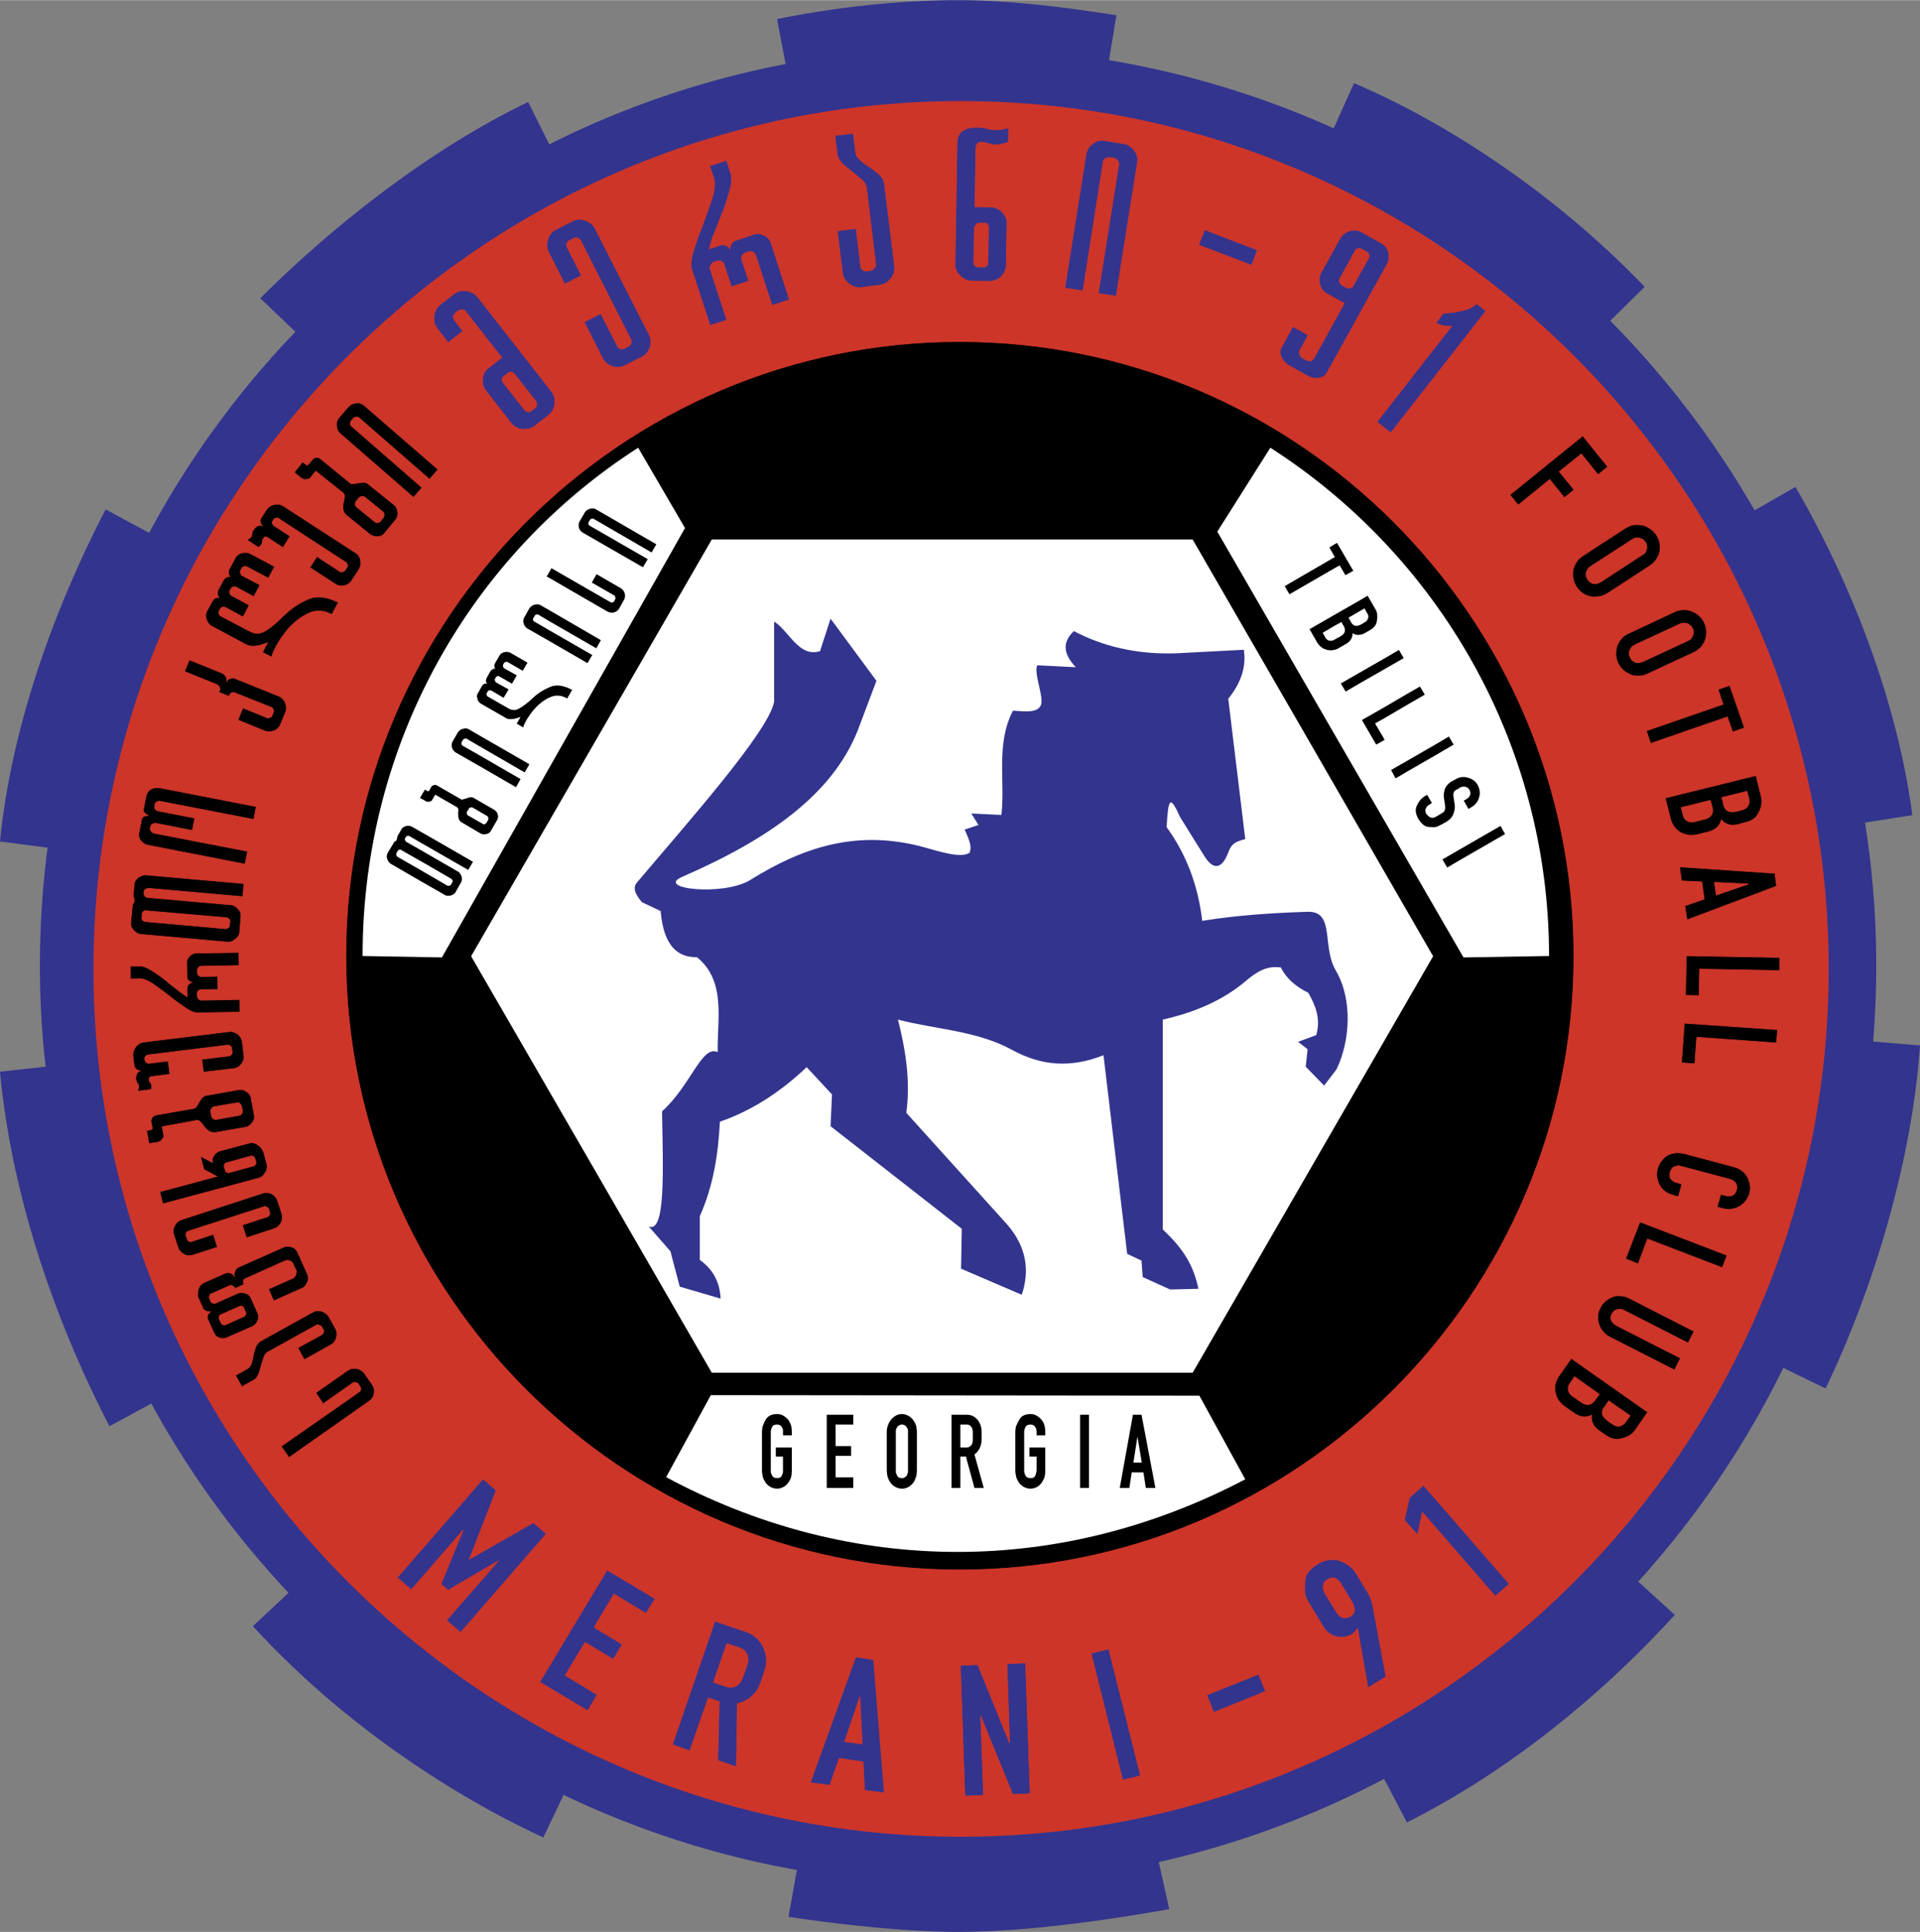 <svg xmlns="http://www.w3.org/2000/svg" width="2485" height="2500" viewBox="0 0 210.467 211.698"><rect x="0" y="0" width="210.467" height="211.698" fill="#808080" stroke="none"/><path d="M86.12 6.996l-.943-4.926C91.386.812 98.434 0 105.011 0c5.79 0 12 .812 17.371 1.65l-.812 4.926a100.066 100.066 0 0 1 24.628 7.467l2.228-4.952c11.58 4.952 23.16 13.231 31.859 22.323l-3.773 3.72a101.283 101.283 0 0 1 15.825 20.777l4.48-2.567c6.209 10.742 11.162 23.554 12.812 35.973l-5.188.812a100.497 100.497 0 0 1 1.232 15.72c0 2.777-.131 5.554-.341 8.279l5.136.419c-.839 12.366-4.978 26.436-10.35 37.597l-4.637-2.253a101.468 101.468 0 0 1-15.903 23.423l4.008 3.642c-8.279 9.092-18.602 17.371-29.37 22.743l-2.489-4.769a100.446 100.446 0 0 1-24.707 9.118l1.153 5.162c-7.022 1.231-15.721 2.489-23.161 2.489-5.764 0-13.205-.839-18.576-1.651l.917-5.135a99.67 99.67 0 0 1-25.571-8.227l-2.227 4.663c-11.581-5.371-23.161-13.65-31.833-23.16l3.904-3.643c-5.843-6.236-10.926-13.205-15.039-20.75L12 156.284c-6.21-11.999-10.769-25.65-12-38.854l5.004-.551a95.966 95.966 0 0 1-.629-11.03c0-4.375.289-8.725.839-12.969L0 92.199c1.231-12.393 5.79-25.205 11.58-36.393l4.769 2.568A100.15 100.15 0 0 1 32.384 36.34l-3.851-3.668c8.279-8.28 19.021-16.559 29.37-21.511l2.306 4.638A99.49 99.49 0 0 1 86.12 6.996z" fill="#33348e"/><path d="M105.325 11.057c52.401 0 95.134 42.732 95.134 95.133 0 52.348-42.733 95.081-95.134 95.081-52.348 0-95.081-42.733-95.081-95.081 0-52.401 42.733-95.133 95.081-95.133z" fill="#cd3529"/><path d="M105.194 37.492c37.047 0 67.255 30.209 67.255 67.256 0 36.995-30.208 67.204-67.255 67.204-36.995 0-67.204-30.209-67.204-67.204 0-37.046 30.209-67.256 67.204-67.256z" stroke="#000" stroke-width=".079"/><path d="M39.746 104.749c0-23.344 11.869-43.938 30.208-55.702l5.135 8.803-26.646 47.056-8.697-.157zM51.641 104.775l13.204-22.847 13.179-22.82h52.715l13.179 22.82 13.179 22.847-13.179 22.821-13.179 22.82H78.024l-13.179-22.82zM169.804 104.749c0-23.344-12.209-43.938-30.55-55.702l-5.816 9.196 26.986 46.663 9.38-.157zM136.504 162.101c-21.354 11.188-44.279 10.087-63.484-.236l4.899-8.987 53.553.053 5.032 9.17z" fill="#fff"/><path d="M60.051 76.504v-1.126c.105-.052.236-.104.367-.157.655-.236 1.415-.105 2.305.367l-.55.943c-.628-.367-1.284-.419-1.886-.13-.079.025-.157.078-.236.103zm0-6.366v-1.179l4.874 2.804-.524.89-4.35-2.515zm0-2.175l5.319 3.065.498-.891-5.816-3.38v1.206h-.001zm0-4.742v-.262l.393-.708 6.472 3.72c.026 0 .026.026.026.026.052.026.131.026.209 0 .053 0 .131-.052.157-.105l.131-.262c.026 0 .026-.026.026-.053v-.078c0-.026 0-.079-.026-.105 0-.026-.026-.053-.053-.105v-.026c-.026-.026-.026-.026-.052-.026l-2.463-1.415.524-.917 2.672 1.546c.209.131.34.314.419.577.052.288.026.523-.105.733l-.498.891c-.131.235-.341.366-.577.445a1.022 1.022 0 0 1-.733-.104l-6.522-3.772zm3.485-6.104l.55-.943a.915.915 0 0 1 .55-.419.839.839 0 0 1 .707.052l6.603 3.826-.524.891-6.367-3.694h-.026c-.052-.026-.079-.026-.157 0-.052 0-.104.026-.157.078l-.026.026-.026.026-.131.236a.281.281 0 0 0-.026.21c0 .078.052.157.131.184l6.366 3.668-.524.89-6.603-3.798a.989.989 0 0 1-.419-.55c-.052-.264-.026-.5.079-.683zm-3.485 5.842v.262l-.131-.052.131-.21zm0 3.799v1.205l-1.048-.628h-.026a.168.168 0 0 0-.157 0c-.079 0-.131.026-.157.078-.026 0-.026.026-.052.026v.026l-.131.236c-.052.052-.052.13-.052.21.026.078.052.157.131.183l1.493.864v1.179l-2.253-1.284a.939.939 0 0 1-.393-.55c-.079-.262-.053-.498.078-.681l.524-.943c.131-.184.314-.341.55-.419.262-.078.498-.078.708.052l.785.446zm0 8.62v1.126a5.161 5.161 0 0 0-1.389 1.101c-.209.21-.366.419-.524.629-.157.236-.288.446-.419.629l-.236.472a3.408 3.408 0 0 0-.131.367l-.708-.419.419-.734c-.052.026-.104.026-.157.052-.052.026-.105.053-.183.053-.21.078-.419.131-.681.131a.947.947 0 0 1-.655-.157l-2.646-1.52a.85.85 0 0 1-.393-.498v-.602c.026-.026.026-.053.052-.079l.445-.786c0-.026.026-.026.026-.053.026-.026.053-.026.053-.052a.56.56 0 0 1 .209-.131.541.541 0 0 1 .288 0c-.104-.078-.131-.183-.157-.314 0-.105.026-.184.079-.288v-.026l.419-.734c.026-.026.026-.052.052-.078.026 0 .026-.026.053-.053.079-.052.157-.104.235-.131a.256.256 0 0 1 .236.026c-.079-.053-.105-.131-.131-.21a.45.45 0 0 1 0-.262c0-.026 0-.053.026-.079 0-.026.026-.053.026-.079l.498-.864a.835.835 0 0 1 .55-.367.924.924 0 0 1 .655.078l1.86 1.075-.522.891-1.625-.943c-.078-.026-.131-.053-.209-.026a.298.298 0 0 0-.184.079v.026h-.026l-.104.184v.026c-.026.052-.026.131 0 .209s.079.131.131.183l1.362.76-.523.917-1.362-.786c-.053-.026-.105-.053-.184-.053-.079.026-.131.053-.184.079 0 .026 0 .026-.026.026v.025l-.104.184-.026.026c0 .053 0 .105.026.184a.472.472 0 0 0 .131.183l1.363.76-.551.917-1.336-.786c-.079-.026-.157-.052-.236-.026a.302.302 0 0 0-.183.131l-.079.157c-.052.079-.052.131-.026.21.026.078.078.157.131.183l2.332 1.336c.367.184.733.184 1.074-.026.367-.183.733-.471 1.126-.786.105-.105.209-.209.314-.288.105-.105.21-.184.314-.289a6.174 6.174 0 0 1 1.415-.89zm-7.703 15.747v-1.179l.603.341c.026.026.105.026.157.026l.158-.079c0-.026.026-.052.026-.052l.026-.026.184-.288c0-.026 0-.053.026-.079v-.052c0-.053 0-.131-.026-.184a.143.143 0 0 0-.079-.131l-1.074-.629v-1.126l1.808 1.048a.843.843 0 0 1 .393.498.738.738 0 0 1-.053.629l-.681 1.179c-.104.209-.288.314-.524.367a.856.856 0 0 1-.629-.079l-.315-.184zm0-7.311v-1.179l4.716 2.725-.498.891-4.218-2.437zm0-2.174l5.161 2.987.524-.891-5.685-3.275v1.179zm-5.816 11.737L50.2 95.5l.026.026h.026c.157.131.288.314.341.524a.745.745 0 0 1-.053.629l-.602 1.074c-.105.184-.288.289-.524.367-.236.052-.446.052-.629-.052h-.026l-.026-.026-2.201-1.258v-1.205l2.515 1.467h.052s.026.026.052 0c.026.026.079 0 .105 0 .052 0 .079-.027.105-.053.026 0 .026 0 .026-.026h.026l.184-.314c.026-.053.026-.079.026-.131-.026-.053-.026-.105-.053-.131l-.052-.052c-.026-.026-.026-.052-.053-.052l-2.934-1.703v-1.207h.001zm0-2.017v1.206l4.794 2.75.524-.891-5.318-3.065zm5.816-15.353v.602-.026a.729.729 0 0 1 0-.576zm0 4.454v1.179l-1.206-.708h-.026a.168.168 0 0 0-.157 0c-.052 0-.104.026-.157.079l-.026.026c-.026 0-.026.026-.026.026l-.131.236c-.026.052-.053.131-.026.209 0 .079.052.158.104.184l1.651.943v1.179l-2.385-1.362a.985.985 0 0 1-.419-.55c-.052-.262-.026-.498.079-.681l.55-.943a.929.929 0 0 1 .55-.419c.235-.079.472-.079.681.052l.944.55zm0 7.205v1.126l-.55-.314c-.052-.026-.105-.026-.183-.026a11.63 11.63 0 0 0-.158.079l-.052.052c-.026 0-.026.027-.026.053l-.183.288s0 .026-.026.026v.053c0 .078 0 .131.026.184 0 .078.052.131.104.157l1.048.603v1.179l-1.782-1.048a.652.652 0 0 1-.288-.419c-.052-.131-.052-.288-.052-.445v-.131-.131a.642.642 0 0 0 0-.314c0-.079-.079-.157-.157-.209l-2.358-1.362-.34.576v.026c-.053.079-.157.131-.262.157s-.209.026-.314 0h-.052c-.026 0-.026-.026-.052-.026l-.157-.105v-1.1l.026-.079.314.157c.026.026.052.026.079.026.026 0 .052-.026.078-.026v-.026l.236-.419a.515.515 0 0 1 .314-.209.405.405 0 0 1 .341.052l2.646 1.52c.053.026.131.026.236-.026.105-.027.236-.053.367-.105a2.04 2.04 0 0 1 .393-.104.458.458 0 0 1 .367.078l.417.232zm-7.938 4.166v.027c-.026 0-.026 0-.026.026v.131l.078.158.026.026s0 .026.026.026l2.018 1.153v1.206l-2.542-1.441c0-.026-.026-.026-.026-.026-.027 0-.053-.026-.079-.026-.026 0-.104 0-.157.026-.052 0-.079.052-.105.078l-.183.315v.078c-.026.026 0 .052 0 .105 0 .026.026.078.052.104.026 0 .026.026.053.053l.026.026 2.96 1.703v1.205l-3.668-2.122c-.21-.131-.341-.315-.419-.55s-.053-.445.052-.655l.629-1.048a.405.405 0 0 1 .157-.209c.052-.052.131-.079.183-.105.026-.104.053-.235.079-.34s.052-.21.131-.314l.314-.55c.105-.209.288-.314.55-.393a.93.93 0 0 1 .655.105l1.336.759v1.206l-1.625-.943s-.026 0-.026-.026h-.026c-.079 0-.131-.027-.209 0-.079.026-.131.052-.157.104l-.077.128zm2.122-5.24v1.1l-.498-.262.498-.838zM160.162 94.164v-1.179l4.323-2.489.498.891-4.821 2.777zm0-7.913v-1.1c.236-.026.471-.026.708.053a1.68 1.68 0 0 1 1.1.786c.236.445.315.917.158 1.389a1.685 1.685 0 0 1-.865 1.074l-.289.184-.523-.917.288-.157c.078-.053.157-.105.209-.158.079-.052.131-.157.21-.314.052-.157.025-.341-.079-.551a.704.704 0 0 0-.471-.34.663.663 0 0 0-.446.051zm0-1.1v1.1a.197.197 0 0 0-.131.053l-.288.184a.747.747 0 0 0-.262.157c-.052.026-.105.104-.131.209-.025.079-.052.21-.025.34 0 .131.052.393.104.76.078.394.052.76-.079 1.126-.104.394-.393.708-.812.97l-.524.288c-.21.104-.393.209-.576.262-.053 0-.105.026-.157.026v-1.074s.026-.026.052-.026c.079-.052.158-.079.184-.105l.445-.262c.131-.079.21-.131.262-.184.079-.026.105-.105.157-.236a.92.92 0 0 0 .026-.393c0-.157-.052-.419-.105-.786-.079-.393-.026-.734.079-1.101.131-.341.393-.655.838-.891l.288-.157c.21-.129.419-.207.655-.26zm0 7.834v1.179l-1.52.89-.524-.89 2.044-1.179zm-2.882-10.192v-1.179l1.545-.917.524.89-2.069 1.206zm0-1.179v1.179l-2.96 1.703v-1.179l2.96-1.703zm0 7.939v1.074c-.184 0-.419 0-.734-.026-.393-.052-.76-.367-1.074-.891-.315-.55-.367-1.048-.131-1.493.209-.445.498-.786.865-.996l.236-.131.523.891-.209.131a1.406 1.406 0 0 0-.262.184c-.079.053-.131.157-.21.315-.078.157-.052.34.079.576.079.104.183.209.288.288.131.079.236.131.367.131a.969.969 0 0 0 .262-.053zm-2.96-12.367v-1.205l1.336-.76.524.891-1.86 1.074zm0-1.205v1.205l-2.725 1.599V77.58l2.725-1.599zm0 7.336v1.179l-1.336.786-.498-.917 1.834-1.048zm-2.725-2.149v-.445l.183.34-.183.105zm0-7.755v-1.179l1.755-1.022.523.891-2.278 1.31zm0-1.179v1.179l-2.699 1.545V73.78l2.699-1.546zm0 5.345v1.205l-.865.472.865 1.467v.445l-.734.419-1.572-2.699 2.306-1.309zm-2.699-8.017V68.54c.105-.026.209-.078.314-.131l.393-.235a.764.764 0 0 0 .367-.445.616.616 0 0 0-.105-.551l-.288-.523-.681.393v-1.179l1.022-.603.864 1.494c.105.184.184.393.184.628.026.236 0 .525-.079.839-.079.314-.34.603-.76.838l-.498.289a1.578 1.578 0 0 1-.733.208zm-2.699-8.463l.131-.079-.131-.209v-1.126l.367-.209 1.782 3.065-.865.472-.628-1.074-.655.367v-1.207h-.001zm2.699 4.769v1.179l-1.074.628.314.551c.131.209.289.314.471.34.079 0 .184 0 .289-.026v1.022c-.209 0-.419-.053-.628-.184 0 .498-.236.891-.734 1.179l-.733.419a1.31 1.31 0 0 1-.603.235v-1.074c.026-.026.052-.026.079-.053l.759-.419c.183-.131.314-.262.367-.445.052-.183.026-.367-.079-.576l-.288-.499-.838.472v-1.206l2.698-1.543zm0 7.912v1.179l-1.389.812-.524-.891 1.913-1.1zm-8.07-9.563l5.371-3.118v1.205l-4.847 2.804-.524-.891zm5.371-3.406l-.471-.838.471-.289v1.127zm0 6.602v1.206l-1.205.707.288.524a.712.712 0 0 0 .445.34.98.98 0 0 0 .471-.052v1.074a1.505 1.505 0 0 1-.76-.025c-.445-.105-.812-.394-1.074-.839l-.812-1.415 2.647-1.52zM124.687 161.341v-1.074h.472l-.472-2.856v-2.384h.445l1.52 8.017h-1.047l-.263-1.703h-.655zm0-6.314v2.384l-.446 2.856h.446v1.074h-.628l-.263 1.703h-1.048l1.441-8.017h.498zm-18.733 4.847v-1.257c.21 0 .393-.105.524-.262a.905.905 0 0 0 .131-.314c.026-.105.026-.236.026-.367v-.734c0-.262-.052-.445-.183-.603a.53.53 0 0 0-.472-.236h-.026v-1.074h.052c.446 0 .839.184 1.153.55.289.367.446.812.446 1.362v.734c0 .733-.263 1.31-.787 1.703l1.021 3.668h-1.021l-.864-3.17zm8.384 2.332c-.131.288-.34.524-.577.682a1.534 1.534 0 0 1-.812.235 1.59 1.59 0 0 1-.76-.209c-.235-.157-.419-.314-.55-.55-.131-.209-.236-.419-.262-.628a3.015 3.015 0 0 1-.079-.734v-4.009c0-.209.026-.419.052-.603.053-.183.184-.471.394-.838.21-.393.628-.603 1.231-.603.262 0 .523.079.76.236.236.158.419.34.55.55.131.209.209.419.235.603.053.209.053.393.053.629v.314h-.943v-.314c0-.131-.027-.236-.027-.314 0-.079-.052-.183-.157-.314-.078-.157-.262-.236-.471-.236-.289 0-.445.079-.55.236-.079.184-.131.289-.131.367-.026.079-.026.184-.026.288V161c0 .157 0 .288.026.34 0 .079.052.21.131.367.105.184.289.262.524.262.289 0 .445-.079.524-.262.079-.157.105-.288.13-.367 0-.078.027-.183.027-.34v-1.389h-.786v-.995h1.729V161c0 .34 0 .577-.053.734a1.17 1.17 0 0 1-.182.472zm4.061.838v-8.017h.97v8.017h-.97zm-12.445-8.017v1.074h-.681v2.516h.681v1.257l-.052-.262h-.629v3.432h-.969v-8.017h1.65zm-7.1 8.096v-1.152h.026c.105 0 .236-.027.315-.105a.512.512 0 0 0 .235-.236l.079-.236c.026-.078.026-.184.026-.315v-4.087c0-.183 0-.288-.026-.34 0-.079-.052-.157-.104-.235-.131-.209-.314-.315-.524-.315h-.026v-1.153c.262 0 .498.079.707.184.236.131.419.288.551.498.157.209.262.419.314.628.052.236.079.471.079.733v4.087c0 .237-.027.446-.053.629a4.698 4.698 0 0 1-.235.603 1.659 1.659 0 0 1-.551.577 1.388 1.388 0 0 1-.786.235h-.027zm-12.289-.917c-.157.288-.34.524-.603.682a1.388 1.388 0 0 1-.786.235 1.59 1.59 0 0 1-.76-.209c-.236-.157-.419-.314-.55-.55-.131-.209-.235-.419-.262-.628a2.966 2.966 0 0 1-.079-.734v-4.009c0-.209.026-.419.052-.603.053-.183.157-.471.367-.838.235-.393.628-.603 1.257-.603.262 0 .524.079.76.236.236.158.419.34.55.55.105.209.209.419.236.603.026.209.052.393.052.629v.314h-.97v-.314-.314a1.668 1.668 0 0 0-.157-.314c-.105-.157-.262-.236-.498-.236-.262 0-.446.079-.524.236-.079.184-.131.289-.131.367-.026.079-.026.184-.026.288v4.346c.026.079.079.21.158.367.104.184.262.262.524.262s.445-.079.523-.262c.053-.157.105-.288.131-.367v-1.729h-.786v-.995h1.755V161c0 .34-.026.577-.052.734s-.076.314-.181.472zm12.289-7.258v1.153a.5.5 0 0 0-.314.105c-.131.078-.209.157-.236.262-.052.078-.078.183-.104.261V161.34c.026.079.078.21.157.394.105.157.262.236.498.236v1.152c-.314 0-.603-.104-.865-.288a1.605 1.605 0 0 1-.55-.655c-.104-.236-.183-.445-.183-.576a3.264 3.264 0 0 1-.052-.525v-4.087c0-.262.026-.471.078-.655.053-.184.131-.367.236-.55.157-.263.34-.445.576-.603.26-.156.496-.235.759-.235zm-5.319 6.944v1.152h-2.909v-8.017h2.909v1.074h-1.939v2.358h1.703v1.074h-1.703v2.358h1.939z"/><path d="M112.006 141.875l-6.655-2.856.078-4.375-14.384-11.24.157-3.484-2.777-2.987c-2.856 2.699-6 4.769-9.511 5.974-.184 3.537-.708 7.021-2.201 10.349v4.795c1.624 1.179 2.201 2.646 2.279 4.245l-4.48-1.311-1.022-3.878-2.384-2.725c1.886.839 1.572-6.288 1.467-12.602 3.223-2.935 4.349-7.31 6.105-6.498-.105-3.38.995-7.756-2.28-10.401-2.096.026-3.642-1.18-3.982-5.057l-2.044-.97c-.445-.524-1.152-1.441-.576-2.123 5.345-6.34 14.489-16.584 15.065-19.859v-8.777c1.676 1.074 2.698 3.956 5.03 3.249l1.153-3.563 5.031 6.812-2.096 5.554c-2.778 6.838-9.511 11.712-19.205 15.93-3.013 1.311 4.559 2.148 7.467.341 5.816-3.616 11.764-5.581 19.047-3.589 1.598.445 4.035 1.257 5.004.603.157-.55.209-.891-.55-2.542l1.52-.498-.786-1.257 3.301.157c.419-3.825-.628-7.782 1.258-11.423 1.258.052 2.594.288 3.039-.55.445-.812-.812-3.589-.367-4.428l4.218.209c-1.231-1.311-1.625-2.62-.209-3.956 3.092 1.625 6.733 2.567 11.135 2.437l7.494-.393c.288 1.781-.262 3.589-1.703 5.371l1.861 15.379c-1.258.314-1.546.629-1.861 1.467-.76 1.991-1.729 1.834-2.621.393-.89-1.415-1.781-2.856-2.672-4.297-1.074-2.358-1.284-2.148-1.467 1.127 2.175 2.986 3.458 6.419 3.904 10.27 3.852-.628 7.703-.864 11.554-.995 3.04-.079 1.52 3.772 3.092 6.445 1.886 3.223 1.545 7.782.078 10.821l-1.362 1.782-2.018-2.07.209-1.912-1.047-.812 1.991-.734c.523-1.808-.079-3.249-.865-4.638-1.441-.707-2.437-1.624-3.014-2.777-1.624-.236-2.725.55-3.825 1.467-2.594 2.201-5.738 3.484-9.117 4.245v23.003c2.279 2.122 3.379 3.956 3.904 6.498l-3.091.079-3.014-1.363-.131-1.808-1.572-.734-2.594-21.772c-3.642 1.441-6.838 1.153-10.008-.577-3.956-2.148-8.332-2.227-12.524-3.327.838 3.327 1.389 6.707.917 10.218l11.03 12.209c2.151 2.462 2.517 5.056 1.627 7.729z" fill="#33348e"/><g stroke="#cd3529"><path d="M33.877 156.363l5.502-3.852.026-.026c.079-.053.105-.131.131-.235a.361.361 0 0 0-.053-.288l-.235-.341-.053-.052c-.026 0-.052-.026-.105-.026-.026-.027-.079-.052-.131-.052h-.236c0 .025-.026.025-.052.052l-3.249 2.279-.812-1.205 3.511-2.463c.289-.183.603-.263.996-.183.367.078.656.262.865.55l.812 1.179c.209.288.288.629.209.995a1.156 1.156 0 0 1-.524.839l-6.602 4.637v-1.808zm0-7.65v-1.703l1.388-.76c.026 0 .026-.026.026-.026a.386.386 0 0 0 .158-.236c.052-.079.025-.183 0-.261l-.21-.368c0-.026-.026-.026-.053-.052-.026-.026-.052-.026-.104-.052-.026-.026-.052-.026-.105-.053-.026 0-.079 0-.104-.026h-.105c-.052 0-.079.026-.079.026l-.812.445v-1.65l.393-.21c.288-.183.629-.209.996-.104.367.13.629.34.812.628l.708 1.284c.157.314.209.629.079.996-.105.366-.288.628-.603.785l-2.385 1.337zm0-81.536v-1.572c.891-.367 1.965-.236 3.223.393l-.733 1.336c-.866-.445-1.678-.497-2.49-.157zm-2.201 92.54l-.864-1.231 3.065-2.122v1.808l-2.201 1.545zm2.201-94.112v1.572c-.053 0-.105.053-.184.079-.838.419-1.572 1.022-2.201 1.755-.236.314-.472.603-.681.917-.21.314-.393.628-.55.89-.105.236-.209.446-.315.656-.052.157-.104.313-.131.419v-3.275c.236-.21.472-.419.734-.655.131-.131.289-.262.419-.419.157-.131.288-.262.445-.393a8.741 8.741 0 0 1 2.437-1.546h.027zm0 78.392v1.65l-4.062 2.253v-1.651l4.062-2.252zm0 3.013l-1.231.681.707 1.31.524-.288v-1.703zm-4.062-4.9v-1.021l2.279-1.022s0-.025.027-.025h.026c.131-.105.21-.237.288-.394.053-.157.079-.288.026-.419 0-.026 0-.026-.026-.026v-.026l-.314-.681c-.053-.158-.184-.263-.367-.341a.813.813 0 0 0-.498 0l-1.441.655v-1.598l1.205-.524c.026-.025.026-.025.053-.025l.026-.027c.288-.079.55-.105.864 0s.524.289.655.55l1.101 2.463a.997.997 0 0 1-.026.864c-.131.314-.314.524-.576.656 0 0-.026 0-.026.026h-.053l-3.039 1.363-.184-.448zm0-7.388v-3.877c.314.157.524.419.629.76l.445 1.362c.105.34.079.682-.078 1.022-.184.314-.445.55-.76.655l-.236.078zm0-54.576v-1.703V78.391l.157-.367v-.053a.26.26 0 0 0-.026-.235c-.052-.079-.078-.131-.131-.183v-1.599l.76.314c.314.131.55.367.708.733.131.341.157.682.026 1.022l-.55 1.336a1.18 1.18 0 0 1-.707.707 6.596 6.596 0 0 1-.237.08zm0-17.527v-.708l.289.157-.289.551zm0-.708v.708l-.393.733-2.358-1.257c-.078-.052-.183-.052-.288-.026a.494.494 0 0 0-.235.131v.026s-.026 0-.026.026l-.131.236v.026-1.913c.052 0 .078-.026.131-.026.34-.105.655-.053.943.079l2.357 1.257zm0 6.708v3.275c-.026.052-.026.078-.026.104l-1.022-.523.55-1.075c-.079.026-.131.079-.209.105s-.157.052-.262.079a3.535 3.535 0 0 1-.917.209c-.367.026-.682-.026-.943-.157l-.603-.34v-1.65l1.126.576c.524.236 1.048.209 1.52-.079.263-.158.525-.341.786-.524zm0 7.336v1.599c-.026 0-.026-.026-.052-.026h-.026V77.5l-3.354-1.336v-1.598l3.432 1.389zm0 2.488h-.026c-.026.079-.105.131-.209.157-.104.053-.184.053-.262.053 0-.026-.026-.026-.026-.026h-.026l-2.646-1.074-.235.602v.864l2.646 1.075c.262.078.498.104.786.052v-1.703h-.002zm0 52.401v3.877l-2.803.917-.446-1.415 2.725-.891h.026a.4.4 0 0 0 .209-.209c.053-.079.053-.183.026-.288l-.104-.367-.053-.052v-.026c-.052-.078-.131-.104-.209-.157-.079-.026-.157-.026-.209-.026-.026 0-.026 0-.053.026l-2.541.812v-1.519l2.41-.786c.314-.105.655-.079.996.079.001.025.001.025.026.025zm0 6.367v1.598l-2.934 1.31c-.105.027-.157.105-.184.184a.545.545 0 0 0 0 .289v.078c.026.026.026.053.052.079l-.366.183v-2.174l3.432-1.547zm0 3.877v1.021l-.393-.865.393-.156zm0 5.162v1.651l-.471.262c-.184.105-.314.288-.419.577a9.736 9.736 0 0 0-.288.917c-.052.209-.131.419-.184.628a1.89 1.89 0 0 1-.235.524.738.738 0 0 1-.157.236 1.395 1.395 0 0 1-.236.183l-1.31.734-.131-.21v-1.363l.707-.393c.184-.105.314-.262.419-.472.079-.21.157-.445.183-.681a.488.488 0 0 0 .053-.184c.026-.052.026-.105.026-.183.079-.315.158-.603.262-.891.131-.288.314-.524.603-.682l1.178-.653zm-3.431-.314v-1.52l.393-.183c.026 0 .026-.026.026-.026.052-.026.079-.079.104-.131.026-.079.053-.131.053-.183 0-.026-.026-.026-.026-.053v-.026l-.236-.524a.281.281 0 0 0-.183-.157c-.053-.026-.079-.026-.131-.026v-1.467c.183 0 .366.026.576.079.262.104.445.262.55.498l.76 1.703c.105.262.105.498 0 .76s-.262.472-.472.603c-.026.026-.052.026-.079.052-.026 0-.053.026-.053.026l-1.282.575zm0-16.297v-1.494l1.415-.393h.052v-.026c.079-.026.105-.079.157-.157.026-.052.053-.104.053-.157v-.053l-.131-.446c-.026-.078-.079-.157-.158-.183-.079-.053-.157-.079-.262-.053l-1.126.314v-1.494l.891-.236c.314-.104.629-.052.943.158.314.184.523.445.655.76 0 0 .026.025.026.052 0 .026.026.052.026.079l.314 1.179a1.12 1.12 0 0 1-.157.996c-.184.341-.445.55-.786.629l-1.912.525zm0-6.026v-1.467a.366.366 0 0 0 .078-.105c.053-.052.105-.13.105-.209v-.079-.052l-.079-.472c0-.026-.026-.053-.052-.079 0-.026 0-.052-.026-.078 0-.026-.026-.026-.026-.053v-1.625c.209 0 .419.052.629.209.288.157.472.419.523.734l.341 1.86a.972.972 0 0 1-.236.838 1.182 1.182 0 0 1-.76.497l-.497.081zm0-6.917v-3.013c.104.157.157.314.183.524l.183 1.467c.026.314-.052.628-.288.917-.026.026-.052.079-.078.105zm0-15.773v-.891c.026.131.052.262.026.393l-.026.498zm0-2.698v-1.441l.366.026-.131 1.441-.235-.026zm0-3.616v-1.493l.76.157-.289 1.415-.471-.079zm0-5.083v-1.493l1.703.34-.262 1.415-1.441-.262zm0-22.087v-1.677l.943.524-.681 1.31-.262-.157zm0-2.856l1.44.786.682-1.284-1.939-1.022a.414.414 0 0 1-.183-.236v1.756zm0-3.982v1.913h-.026a.374.374 0 0 0 .026.288v1.781l-.498-.262c-.079-.026-.157-.053-.262-.026s-.183.053-.236.105c0 .026-.026.026-.026.026-.026.026-.026.026-.026.052l-.132.236v.027h-.025c-.026.104 0 .183.025.288.053.104.105.183.21.235l.97.498v1.677l-1.677-.891a.44.44 0 0 0-.314-.026.333.333 0 0 0-.236.183l-.131.236c-.052.078-.052.183-.026.288.053.105.105.209.21.262l2.175 1.153v1.65l-3.17-1.677c-.262-.131-.472-.393-.577-.734a1.121 1.121 0 0 1 .026-.917l.603-1.1c.026-.027.026-.053.053-.079.026-.026.026-.053.052-.079.079-.078.184-.157.288-.209a.508.508 0 0 1 .394 0c-.131-.131-.209-.262-.209-.419a.782.782 0 0 1 .052-.419l.026-.026v-.025l.55-1.022a.203.203 0 0 0 .053-.104l.104-.104a.921.921 0 0 1 .314-.184.33.33 0 0 1 .314 0c-.104-.053-.157-.131-.184-.263-.026-.13-.026-.235-.026-.366.026-.026.026-.079.026-.105.026-.052.053-.079.053-.105l.655-1.231c.13-.237.314-.42.602-.525zm0 13.965v1.598l-.603-.236c0-.026-.026-.026-.052-.026-.053 0-.079-.026-.105-.026-.079 0-.157.026-.262.052a.46.46 0 0 0-.158.157l-.078.21-1.153-.446.105-.262c0-.026.026-.026.026-.026v-.026c0-.052 0-.131-.026-.209-.053-.079-.079-.131-.131-.183l-.079-.079c-.026-.026-.052-.026-.078-.052l-3.406-1.389v-.393l.367-.943 3.563 1.441c.053.026.079.026.105.052s.079.052.105.079c.131.105.209.209.288.367s.079.314.026.472a.57.57 0 0 1 .314-.34c.184-.052.34-.079.471-.052h.131c.026.026.052.026.078.052l.552.208zm0 3.589v.864l-.314-.131.314-.733zm0 9.878v1.493l-6-1.179V86.88l6 1.153zm0 5.083v1.493l-6-1.179v-1.467l6 1.153zm0 3.668v1.441l-6-.524V96.26l6 .524zm0 3.249v.891l-.105 1.205c-.026.314-.183.55-.446.76-.262.235-.523.341-.812.341h-.079l-4.559-.42v-1.44l4.349.393c.026 0 .026 0 .052-.026.026 0 .053 0 .079-.026.052 0 .105-.026.158-.079.052-.026.078-.079.104-.104 0-.026.026-.053.026-.053v-.052l.052-.498a.36.36 0 0 0-.052-.157c-.053-.079-.105-.105-.157-.158-.026 0-.053-.026-.079-.026-.026-.026-.052-.026-.078-.026l-4.454-.393v-1.467l4.926.445h.078c.262.053.524.209.733.472.133.129.211.287.264.418zm0 13.65v3.013c-.21.209-.445.34-.708.393l-3.38.394-.183-1.415 2.96-.367h.053c.078-.026.157-.052.21-.131.052-.079.104-.157.104-.236l.026-.026c-.026-.026-.026-.026-.026-.052l-.053-.393v-.052c0-.079-.078-.131-.157-.21a.43.43 0 0 0-.236-.079h-.052l-4.559.55v-1.441l4.795-.603c.313-.026.602.079.891.288.131.105.236.236.315.367zm0 5.712v1.625c-.053-.053-.105-.079-.157-.131-.053-.052-.131-.052-.21-.052l-2.594.445c-.079.026-.131.079-.184.131-.052.079-.104.157-.131.236v.183l.079.445v.079c.026 0 .026.026.052.079l.157.158a.592.592 0 0 0 .262.078l2.621-.471a.195.195 0 0 0 .105-.053v1.467l-2.83.498c-.288 0-.524-.052-.681-.183a2.58 2.58 0 0 1-.472-.445c-.026-.053-.079-.105-.105-.157a.575.575 0 0 1-.104-.131c-.104-.131-.209-.235-.288-.314a.39.39 0 0 0-.367-.105l-1.152.209v-1.389l.917-.157a.536.536 0 0 0 .262-.235c.079-.131.184-.289.262-.445.105-.184.209-.341.34-.472a.72.72 0 0 1 .472-.263l3.537-.628c.052-.002.13-.002.209-.002zm0 6.104v1.494l-1.546.419c-.105.026-.157.078-.21.157s-.053.157-.053.236l.132.445v.053c.026.052.078.079.131.131a.81.81 0 0 0 .209.052h.079l1.258-.34v1.494l-6 1.598v-1.415l3.38-.917-1.415-.759-.393-1.467 1.336.708a.91.91 0 0 1 .104-.682 1.15 1.15 0 0 1 .498-.498c.026-.025.079-.052.104-.078.053 0 .079-.027.131-.027l2.255-.604zm0 6.026v1.519l-5.738 1.861a.409.409 0 0 0-.209.157.778.778 0 0 0-.052.236c.026.027.026.052 0 .052.026.027.026.027.026.053l.131.367v.053c.026.079.104.131.184.183a.364.364 0 0 0 .288.026l2.384-.786.446 1.416-2.673.864a1.35 1.35 0 0 1-.786 0v-4.035l5.999-1.966zm0 7.232v2.174l-.603.262c-.026-.026-.052-.053-.052-.079-.026-.026-.026-.052-.053-.079-.078-.052-.157-.13-.262-.157a.194.194 0 0 0-.235 0l-2.018.891h-.053c0 .026 0 .026-.026.052-.052.053-.078.105-.104.184s-.026.131-.026.209v.026c0 .026.026.026.026.053l.131.314.026.026c0 .026.026.026.026.052a.399.399 0 0 0 .183.104c.052.026.131.053.183.026h.053c.027 0 .026 0 .053-.026l2.41-1.074c.026 0 .026 0 .053-.027.025 0 .052 0 .104-.026.053 0 .104-.026.184-.026v1.467c-.053.026-.079.026-.131.052l-2.07.917s-.026 0-.026.026c-.026 0-.026 0-.052.026a.577.577 0 0 0-.079.131c0 .052-.026.104-.026.157v.027a.08.08 0 0 1 .026.052l.236.498v.026l.052.052c.026.027.079.053.131.08a.288.288 0 0 0 .131.026h.106l1.703-.76v1.52l-1.468.629c-.026.026-.052.026-.078.052h-.079c-.235.08-.497.053-.76-.025a.988.988 0 0 1-.55-.524l-.655-1.441a.713.713 0 0 1-.026-.524.985.985 0 0 1 .34-.393.45.45 0 0 1-.367 0 .82.82 0 0 1-.341-.157.366.366 0 0 1-.105-.079c-.026-.052-.052-.079-.052-.131l-.472-1.022a1.444 1.444 0 0 1-.026-1.048c.105-.367.341-.629.681-.76l2.227-.996c.026-.026.053-.026.053-.026h.078a.726.726 0 0 1 .524.026c.209.079.34.21.419.367a.698.698 0 0 1 .026-.603.781.781 0 0 1 .419-.446l.211-.075zm0 11.632v1.363l-.577-1.048.577-.315zm-6-39.903v-1.362a.6.6 0 0 1 .131.079v-.917c0-.131.026-.262.131-.393a.886.886 0 0 1 .367-.236.811.811 0 0 1-.394-.262.631.631 0 0 1-.131-.367l-.026-1.546c0-.262.105-.498.314-.707.21-.237.446-.341.708-.341l4.69-.078.026 1.44-4.166.079h-.026-.052a.593.593 0 0 0-.184.131c-.053.052-.105.104-.105.183 0 .026-.026.026-.026.026V106.661c.026.026.026.026.026.053.026.078.079.131.131.184.053.052.131.078.184.104h.078l1.808-.026.026 1.441-1.86.026a.42.42 0 0 0-.288.131c-.079.052-.104.131-.131.235v.026l.026.341v.078s.026.026.026.053c.026.052.079.104.131.157.053.079.105.104.158.104a.08.08 0 0 0 .052.026h.026l4.245-.079.026 1.388-4.637.079c-.341.002-.787-.181-1.284-.496zm0-19.623l.707.131.262-1.363-.969-.183v1.415zm0-17.634v.393l-.157-.052.157-.341zm0 13.651v1.467l-2.855-.551c-.026 0-.053 0-.079-.026-.052.026-.079.026-.079.026a.653.653 0 0 0-.236.105c-.079.052-.131.131-.131.209l-.053.29c-.026.052 0 .131.053.21.052.078.104.13.157.157.026.026.052.052.079.052.026.026.052.026.079.026l3.065.603v1.415l-3.328-.656h-.078c-.053 0-.078 0-.078.026-.079 0-.157.053-.236.105-.078.026-.104.104-.131.157l-.053.288a.204.204 0 0 0 .053.21.725.725 0 0 0 .157.209c.026.026.053.026.079.026.026.026.052.026.079.052l3.537.681v1.467l-4.14-.812h-.079c-.027 0-.052-.026-.052-.026-.289-.079-.498-.262-.708-.498a1.023 1.023 0 0 1-.184-.812l.289-1.494c.026-.157.131-.262.262-.34.131-.052.262-.079.419-.079l.026-.026h.026-.026l-.026-.026a1.016 1.016 0 0 1-.341-.236c-.104-.131-.157-.262-.131-.419l.288-1.467a1.15 1.15 0 0 1 .498-.707c.262-.131.55-.21.812-.184h.158l2.908.578zm0 9.38v1.441l-4.087-.367h-.052s-.026 0-.026.026a.552.552 0 0 0-.288.104c-.079.052-.105.131-.131.21v.235c-.026 0-.026 0-.026.026l.026.026c0 .079.026.131.078.183a.447.447 0 0 0 .157.157h.053c.026.026.026.026.052.026l4.245.367v1.467l-4.35-.367c-.026 0-.052 0-.078-.026-.026.026-.053.026-.079.026-.052.026-.131.079-.183.105-.079.078-.105.131-.105.184l-.026.497c-.025.026-.025.026-.025.053.025 0 .025.026.025.052.026.052.053.079.079.131a.446.446 0 0 0 .131.104c.026 0 .052.026.078.026.026.026.053.026.079.026l4.454.394v1.44l-4.899-.419c-.314-.026-.603-.183-.839-.445-.235-.262-.34-.524-.314-.865l.157-1.703a.8.8 0 0 1 .079-.341c.052-.104.104-.184.157-.262a14.956 14.956 0 0 1-.079-.445.97.97 0 0 1-.026-.472l.079-.917c.026-.314.184-.577.445-.786.288-.209.603-.314.917-.288l4.322.397zm0 12.864v1.362c-.053-.026-.079-.052-.131-.104a21.835 21.835 0 0 1-1.703-1.258c-.053-.026-.079-.053-.079-.079-.025 0-.052-.026-.078-.026-.576-.472-1.153-.865-1.703-1.258-.551-.341-1.021-.524-1.389-.524l-.995.026-.026-1.388 1.1-.026c.314 0 .708.157 1.179.445.445.288.943.603 1.44.996.053.053.131.105.21.157s.131.105.184.184c.419.314.812.628 1.179.917.288.235.575.419.812.576zm0 4.506v1.441l-4.166.524h-.052c0 .026-.027.026-.027.026a.472.472 0 0 0-.183.131.414.414 0 0 0-.079.21V116.013l.026.158v.026a.082.082 0 0 1 .026.053.27.27 0 0 0 .131.157.426.426 0 0 0 .184.104c.026-.026.026-.026.052-.026 0 .026.026.026.026.026l2.123-.262.183 1.467-2.123.262a.273.273 0 0 0-.131.157c-.026.053-.026.131-.026.21 0 .026.026.052.026.078 0 .027.026.053.026.079.026.052.052.079.052.105.026 0 .052.026.079.052.026.026.026.052.026.079.026.052.026.079.053.104v.105s.025.026.025.052v.053c0 .052-.025.104-.025.157 0 .078-.026.13-.053.183l-1.494.184c.052-.105.079-.209.105-.315.026-.079.052-.157.026-.235 0-.053 0-.079-.026-.131a.192.192 0 0 0-.053-.104s0-.026-.026-.052l-.052-.053c-.026-.052-.053-.104-.079-.183l-.078-.236c0-.209.026-.393.104-.576.053-.184.21-.314.419-.367a.745.745 0 0 1-.393-.105.679.679 0 0 1-.262-.289c0-.053-.026-.079-.026-.104 0-.026-.026-.026-.026-.053l-.131-1.048c-.026-.34.052-.682.288-.996.235-.314.55-.498.891-.55l4.64-.549zm0 7.965v1.389l-2.594.472.157.917v.026c.026.131-.026.262-.131.394a.799.799 0 0 1-.314.288c-.026.027-.053.027-.079.027-.026.026-.052.026-.079.052l-1.021.157-.262-1.441.472-.079c.026-.025.079-.025.079-.078.052-.027.078-.052.078-.105v-.026l-.131-.655a.69.69 0 0 1 .55-.76l3.275-.578zm0 8.227v1.415l-2.542.681-.34-1.336 2.882-.76zm0 3.669v4.035a1.823 1.823 0 0 1-.21-.079c-.34-.184-.576-.445-.681-.76l-.446-1.389c-.105-.314-.079-.655.105-.996.157-.34.419-.55.733-.654l.499-.157z" stroke-width=".087"/><path d="M31.676 159.717l-.864-1.231 8.567-5.974.026-.026c.079-.053.105-.131.131-.235a.361.361 0 0 0-.053-.288l-.235-.341-.053-.052c-.026 0-.052-.026-.105-.026-.026-.027-.079-.052-.131-.052h-.236c0 .025-.026.025-.052.052l-3.249 2.279-.812-1.205 3.511-2.463c.289-.183.603-.263.996-.183.367.078.656.262.865.55l.812 1.179c.209.288.288.629.209.995a1.156 1.156 0 0 1-.524.839l-8.803 6.182zm3.563-14.358c0-.026-.026-.026-.053-.052-.026-.026-.052-.026-.104-.052-.026-.026-.052-.026-.105-.053-.026 0-.079 0-.104-.026h-.105c-.052 0-.079.026-.079.026l-5.345 2.96c-.184.105-.314.288-.419.577a9.736 9.736 0 0 0-.288.917c-.052.209-.131.419-.184.628a1.89 1.89 0 0 1-.235.524.738.738 0 0 1-.157.236 1.395 1.395 0 0 1-.236.183l-1.31.734-.708-1.258 1.284-.708c.184-.105.314-.262.419-.472.079-.21.157-.445.183-.681a.488.488 0 0 0 .053-.184c.026-.052.026-.105.026-.183.079-.315.158-.603.262-.891.131-.288.314-.524.603-.682l5.633-3.118c.288-.183.629-.209.996-.104.367.13.629.34.812.628l.708 1.284c.157.314.209.629.079.996-.105.366-.288.628-.603.785l-2.909 1.625-.707-1.31 2.62-1.441c.026 0 .026-.026.026-.026a.386.386 0 0 0 .158-.236c.052-.079.025-.183 0-.261l-.211-.365zm-4.218-8.672c.026-.025.026-.025.053-.025l.026-.027c.288-.079.55-.105.864 0s.524.289.655.55l1.101 2.463a.997.997 0 0 1-.026.864c-.131.314-.314.524-.576.656 0 0-.026 0-.026.026h-.053L30 142.557l-.576-1.311 2.672-1.179s0-.025.027-.025h.026c.131-.105.21-.237.288-.394.053-.157.079-.288.026-.419 0-.026 0-.026-.026-.026v-.026l-.314-.681c-.053-.158-.184-.263-.367-.341a.813.813 0 0 0-.498 0l-4.375 1.965c-.105.027-.157.105-.184.184a.545.545 0 0 0 0 .289v.078c.026.026.026.053.052.079l-.969.445c-.026-.026-.052-.053-.052-.079-.026-.026-.026-.052-.053-.079-.078-.052-.157-.13-.262-.157a.194.194 0 0 0-.235 0l-2.018.891h-.053c0 .026 0 .026-.026.052-.052.053-.078.105-.104.184s-.026.131-.026.209v.026c0 .026.026.026.026.053l.131.314.026.026c0 .026.026.026.026.052a.399.399 0 0 0 .183.104c.052.026.131.053.183.026h.053c.027 0 .026 0 .053-.026l2.41-1.074c.026 0 .026 0 .053-.027.025 0 .052 0 .104-.026.236-.052.472-.026.76.053.262.104.445.262.55.498l.76 1.703c.105.262.105.498 0 .76s-.262.472-.472.603c-.026.026-.052.026-.079.052-.026 0-.053.026-.053.026l-2.751 1.206c-.026.026-.052.026-.078.052h-.079c-.235.08-.497.053-.76-.025a.988.988 0 0 1-.55-.524l-.655-1.441a.713.713 0 0 1-.026-.524.985.985 0 0 1 .34-.393.45.45 0 0 1-.367 0 .82.82 0 0 1-.341-.157.366.366 0 0 1-.105-.079c-.026-.052-.052-.079-.052-.131l-.472-1.022a1.444 1.444 0 0 1-.026-1.048c.105-.367.341-.629.681-.76l2.227-.996c.026-.026.053-.026.053-.026h.078a.726.726 0 0 1 .524.026c.209.079.34.21.419.367a.698.698 0 0 1 .026-.603.781.781 0 0 1 .419-.446l4.849-2.148zm-6.759 8.305v.026l.052.052c.026.027.079.053.131.08a.288.288 0 0 0 .131.026h.106l2.096-.943c.026 0 .026-.026.026-.026.052-.026.079-.079.104-.131.026-.079.053-.131.053-.183 0-.026-.026-.026-.026-.053v-.026l-.236-.524a.281.281 0 0 0-.183-.157.312.312 0 0 0-.262.026l-2.07.917s-.026 0-.026.026c-.026 0-.026 0-.052.026a.577.577 0 0 0-.079.131c0 .052-.026.104-.026.157v.027a.08.08 0 0 1 .026.052l.235.497zm-4.769-8.305l-.446-1.389c-.105-.314-.079-.655.105-.996.157-.34.419-.55.733-.654l8.908-2.909c.314-.105.655-.079.996.079.314.183.55.445.655.786l.445 1.362c.105.34.079.682-.078 1.022-.184.314-.445.55-.76.655l-3.039.996-.446-1.415 2.725-.891h.026a.4.4 0 0 0 .209-.209c.053-.079.053-.183.026-.288l-.104-.367-.053-.052v-.026c-.052-.078-.131-.104-.209-.157-.079-.026-.157-.026-.209-.026-.026 0-.026 0-.053.026l-8.279 2.672a.409.409 0 0 0-.209.157.778.778 0 0 0-.052.236c.026.027.026.052 0 .052.026.027.026.027.026.053l.131.367v.053c.026.079.104.131.184.183a.364.364 0 0 0 .288.026l2.384-.786.446 1.416-2.673.864c-.34.105-.681.078-.996-.079-.341-.185-.576-.447-.681-.761zm8.803-7.572l-10.454 2.803-.34-1.336 6.262-1.677-1.415-.759-.393-1.467 1.336.708a.91.91 0 0 1 .104-.682 1.15 1.15 0 0 1 .498-.498c.026-.025.079-.052.104-.078.053 0 .079-.027.131-.027l3.144-.838c.314-.104.629-.052.943.158.314.184.523.445.655.76 0 0 .026.025.026.052 0 .026.026.052.026.079l.314 1.179a1.12 1.12 0 0 1-.157.996c-.182.339-.443.548-.784.627zm-.498-1.363h.052v-.026c.079-.026.105-.079.157-.157.026-.052.053-.104.053-.157v-.053l-.131-.446c-.026-.078-.079-.157-.158-.183-.079-.053-.157-.079-.262-.053l-2.672.734c-.105.026-.157.078-.21.157s-.053.157-.053.236l.132.445v.053c.026.052.078.079.131.131a.81.81 0 0 0 .209.052h.079l2.673-.733zm-11.475-2.436l-.262-1.441.472-.079c.026-.025.079-.025.079-.078.052-.027.078-.052.078-.105v-.026l-.131-.655a.69.69 0 0 1 .55-.76l4.192-.734a.536.536 0 0 0 .262-.235c.079-.131.184-.289.262-.445.105-.184.209-.341.34-.472a.72.72 0 0 1 .472-.263l3.537-.628c.288-.053.576.026.839.209.288.157.472.419.523.734l.341 1.86a.972.972 0 0 1-.236.838 1.182 1.182 0 0 1-.76.497l-3.328.577c-.288 0-.524-.052-.681-.183a2.58 2.58 0 0 1-.472-.445c-.026-.053-.079-.105-.105-.157a.575.575 0 0 1-.104-.131c-.104-.131-.209-.235-.288-.314a.39.39 0 0 0-.367-.105l-3.746.682.157.917v.026c.026.131-.026.262-.131.394a.799.799 0 0 1-.314.288c-.026.027-.053.027-.079.027-.026.026-.052.026-.079.052l-1.021.155zm6.865-3.04v.079c.026 0 .026.026.052.079l.157.158a.592.592 0 0 0 .262.078l2.621-.471a.264.264 0 0 0 .183-.158c.053-.052.105-.13.105-.209v-.079-.052l-.079-.472c0-.026-.026-.053-.052-.079 0-.026 0-.052-.026-.078a.617.617 0 0 0-.183-.184c-.053-.052-.131-.052-.21-.052l-2.594.445c-.079.026-.131.079-.184.131-.052.079-.104.157-.131.236v.183l.079.445zm-6.682-4.297a.273.273 0 0 0-.131.157c-.026.053-.026.131-.026.21 0 .026.026.052.026.078 0 .027.026.053.026.079.026.052.052.079.052.105.026 0 .052.026.079.052.026.026.026.052.026.079.026.052.026.079.053.104v.105s.025.026.025.052v.053c0 .052-.025.104-.025.157 0 .078-.026.13-.053.183l-1.494.184c.052-.105.079-.209.105-.315.026-.079.052-.157.026-.235 0-.053 0-.079-.026-.131a.192.192 0 0 0-.053-.104s0-.026-.026-.052l-.052-.053c-.026-.052-.053-.104-.079-.183l-.078-.236c0-.209.026-.393.104-.576.053-.184.21-.314.419-.367a.745.745 0 0 1-.393-.105.679.679 0 0 1-.262-.289c0-.053-.026-.079-.026-.104 0-.026-.026-.026-.026-.053l-.131-1.048c-.026-.34.052-.682.288-.996.235-.314.55-.498.891-.55l9.433-1.153c.313-.026.602.079.891.288.288.236.445.524.498.891l.183 1.467c.026.314-.052.628-.288.917a1.176 1.176 0 0 1-.786.498l-3.38.394-.183-1.415 2.96-.367h.053c.078-.026.157-.052.21-.131.052-.079.104-.157.104-.236l.026-.026c-.026-.026-.026-.026-.026-.052l-.053-.393v-.052c0-.079-.078-.131-.157-.21a.43.43 0 0 0-.236-.079h-.052l-8.725 1.074h-.052c0 .026-.027.026-.027.026a.472.472 0 0 0-.183.131.414.414 0 0 0-.079.21V116.013l.026.158v.026a.082.082 0 0 1 .026.053.27.27 0 0 0 .131.157.426.426 0 0 0 .184.104c.026-.026.026-.026.052-.026 0 .026.026.026.026.026l2.123-.262.183 1.467-2.121.263zm3.956-12.497c0-.262.105-.498.314-.707.21-.237.446-.341.708-.341l4.69-.078.026 1.44-4.166.079h-.026-.052a.593.593 0 0 0-.184.131c-.053.052-.105.104-.105.183 0 .026-.026.026-.026.026V106.661c.026.026.026.026.026.053.026.078.079.131.131.184.053.052.131.078.184.104h.078l1.808-.026.026 1.441-1.86.026a.42.42 0 0 0-.288.131c-.079.052-.104.131-.131.235v.026l.026.341v.078s.026.026.026.053c.026.052.079.104.131.157.053.079.105.104.158.104a.08.08 0 0 0 .052.026h.026l4.245-.079.026 1.388-4.637.079c-.393 0-.865-.209-1.415-.603a21.835 21.835 0 0 1-1.703-1.258c-.053-.026-.079-.053-.079-.079-.025 0-.052-.026-.078-.026-.576-.472-1.153-.865-1.703-1.258-.551-.341-1.021-.524-1.389-.524l-.995.026-.026-1.388 1.1-.026c.314 0 .708.157 1.179.445.445.288.943.603 1.44.996.053.053.131.105.21.157s.131.105.184.184c.419.314.812.628 1.179.917.367.288.681.498.943.655v-.917c0-.131.026-.262.131-.393a.886.886 0 0 1 .367-.236.811.811 0 0 1-.394-.262.631.631 0 0 1-.131-.367l-.026-1.543zm-4.663-7.572c-.026 0-.026 0-.026.026l.026.026c0 .079.026.131.078.183a.447.447 0 0 0 .157.157h.053c.026.026.026.026.052.026l9.171.812h.078c.262.053.524.209.733.472a.986.986 0 0 1 .289.812l-.131 1.703c-.026.314-.183.55-.446.76-.262.235-.523.341-.812.341h-.079l-9.458-.839c-.314-.026-.603-.183-.839-.445-.235-.262-.34-.524-.314-.865l.157-1.703a.8.8 0 0 1 .079-.341c.052-.104.104-.184.157-.262a14.956 14.956 0 0 1-.079-.445.97.97 0 0 1-.026-.472l.079-.917c.026-.314.184-.577.445-.786.288-.209.603-.314.917-.288l10.69.945-.131 1.441-10.323-.917h-.052s-.026 0-.026.026a.552.552 0 0 0-.288.104c-.079.052-.105.131-.131.21v.236zm-.21 2.175l-.026.497c-.025.026-.025.026-.025.053.025 0 .025.026.025.052.026.052.053.079.079.131a.446.446 0 0 0 .131.104c.026 0 .052.026.078.026.026.026.053.026.079.026l8.803.786c.026 0 .026 0 .052-.026.026 0 .053 0 .079-.026.052 0 .105-.026.158-.079.052-.026.078-.079.104-.104 0-.026.026-.053.026-.053v-.052l.052-.498a.36.36 0 0 0-.052-.157c-.053-.079-.105-.105-.157-.158-.026 0-.053-.026-.079-.026-.026-.026-.052-.026-.078-.026l-8.804-.76c-.026 0-.052 0-.078-.026-.026.026-.053.026-.079.026-.052.026-.131.079-.183.105-.079.08-.105.133-.105.185zm1.415-11.974l-.053.289c-.026.052 0 .131.053.21.052.078.104.13.157.157.026.026.052.052.079.052.026.026.052.026.079.026l4.035.786-.262 1.363-4.035-.787h-.078c-.053 0-.078 0-.078.026-.079 0-.157.053-.236.105-.078.026-.104.104-.131.157l-.053.288a.204.204 0 0 0 .053.21.725.725 0 0 0 .157.209c.026.026.053.026.079.026.026.026.052.026.079.052l10.297 1.991-.289 1.415-10.611-2.07h-.079c-.027 0-.052-.026-.052-.026-.289-.079-.498-.262-.708-.498a1.023 1.023 0 0 1-.184-.812l.289-1.494c.026-.157.131-.262.262-.34.131-.052.262-.079.419-.079l.026-.026h.026-.026l-.026-.026a1.016 1.016 0 0 1-.341-.236c-.104-.131-.157-.262-.131-.419l.288-1.467a1.15 1.15 0 0 1 .498-.707c.262-.131.55-.21.812-.184h.158l10.611 2.069-.262 1.415-10.296-1.991c-.026 0-.053 0-.079-.026-.052.026-.079.026-.079.026a.653.653 0 0 0-.236.105c-.08.054-.132.133-.132.211zm6.786-13.099l-3.563-1.441.524-1.284 3.563 1.441c.053.026.079.026.105.052s.079.052.105.079c.131.105.209.209.288.367s.079.314.026.472a.57.57 0 0 1 .314-.34c.184-.052.34-.079.471-.052h.131c.026.026.052.026.078.052l4.743 1.913c.314.131.55.367.708.733.131.341.157.682.026 1.022l-.55 1.336a1.18 1.18 0 0 1-.707.707c-.367.131-.682.157-1.022.026l-2.96-1.206.55-1.335 2.646 1.074h.026s.026 0 .026.026c.079 0 .158 0 .262-.053.104-.026.184-.079.209-.157l.026-.025v-.027l.157-.367v-.053a.26.26 0 0 0-.026-.235.475.475 0 0 0-.183-.209h-.026V77.5l-3.957-1.572c0-.026-.026-.026-.052-.026-.053 0-.079-.026-.105-.026-.079 0-.157.026-.262.052a.46.46 0 0 0-.158.157l-.078.21-1.153-.446.105-.262c0-.026.026-.026.026-.026v-.026c0-.052 0-.131-.026-.209-.053-.079-.079-.131-.131-.183l-.079-.079c-.025-.026-.051-.026-.077-.052zm-1.127-8.044l.603-1.1c.026-.027.026-.053.053-.079.026-.026.026-.053.052-.079.079-.078.184-.157.288-.209a.508.508 0 0 1 .394 0c-.131-.131-.209-.262-.209-.419a.782.782 0 0 1 .052-.419l.026-.026v-.027l.55-1.022a.203.203 0 0 0 .053-.104l.104-.104a.921.921 0 0 1 .314-.184.33.33 0 0 1 .314 0c-.104-.053-.157-.131-.184-.263-.026-.13-.026-.235-.026-.366.026-.026.026-.079.026-.105.026-.052.053-.079.053-.105l.655-1.231c.158-.289.393-.472.734-.55.34-.105.655-.053.943.079l2.646 1.415-.681 1.284-2.358-1.257c-.078-.052-.183-.052-.288-.026a.494.494 0 0 0-.235.131v.026s-.026 0-.026.026l-.131.236c0 .026 0 .026-.026.026a.374.374 0 0 0 .026.288c.026.13.104.209.183.262l1.939 1.022-.682 1.284-1.938-1.048c-.079-.026-.157-.053-.262-.026s-.183.053-.236.105c0 .026-.026.026-.026.026-.026.026-.026.026-.026.052l-.132.236v.027h-.025c-.026.104 0 .183.025.288.053.104.105.183.21.235l1.913 1.022-.681 1.31-1.938-1.048a.44.44 0 0 0-.314-.026.333.333 0 0 0-.236.183l-.131.236c-.052.078-.052.183-.026.288.053.105.105.209.21.262l3.301 1.729c.524.236 1.048.209 1.52-.079.498-.288.996-.681 1.52-1.179.131-.131.289-.262.419-.419.157-.131.288-.262.445-.393a8.741 8.741 0 0 1 2.437-1.546c.891-.367 1.991-.236 3.249.393l-.733 1.336c-.917-.498-1.809-.524-2.673-.079-.838.419-1.572 1.022-2.201 1.755-.236.314-.472.603-.681.917-.21.314-.393.628-.55.89-.105.236-.209.446-.315.656a3.617 3.617 0 0 0-.157.523l-1.022-.523.55-1.075c-.079.026-.131.079-.209.105s-.157.052-.262.079a3.535 3.535 0 0 1-.917.209c-.367.026-.682-.026-.943-.157l-3.773-2.017c-.262-.131-.472-.393-.577-.734a1.106 1.106 0 0 1 .023-.917z" stroke-width=".079"/><g><path d="M190.24 132.39v-1.755a.76.76 0 0 0 .104-.262c.079-.289.052-.524-.104-.733v-1.729c.183.052.34.131.471.209.21.105.419.288.629.524.209.262.367.577.446.943.104.367.104.734.026 1.101a2.438 2.438 0 0 1-1.153 1.519c-.131.078-.262.13-.419.183zm0-18.419v-1.467l4.611.314-.104 1.467-4.507-.314zm0-7.703v-1.467l4.873.105-.026 1.44-4.847-.078zm0-7.467v-1.467l1.415-.472-1.415-.079v-1.389l4.323.288.184 1.415-4.507 1.704zm0-8.41v-1.493h.104l.603-.157c.314-.079.524-.236.656-.445.13-.236.183-.498.104-.786l-.209-.812-1.258.314v-1.493l2.253-.55.577 2.332c.079.288.079.603.026.917-.052.314-.209.681-.445 1.074s-.681.681-1.362.838l-.76.21c-.079.025-.184.025-.289.051zm0-10.297v-3.17l.995 2.83-.995.34zm0-3.17v3.17l-.314.104-.576-1.65-3.328 1.153v-1.546l2.855-.995-.55-1.625 1.284-.445.629 1.834zm0 8.594v1.493l-1.494.367.21.865c.078.314.262.524.498.628.21.079.472.105.786.026v1.493c-.629.079-1.127-.104-1.546-.55-.183.681-.681 1.126-1.441 1.31l-1.153.289c-.026 0-.053 0-.079.026v-1.494l.89-.235c.315-.079.551-.236.682-.446.157-.21.184-.472.104-.786l-.209-.812-1.467.367v-1.494l4.219-1.047zm0 9.877v1.389l-2.306-.104.209 1.389 2.096-.734v1.467l-4.218 1.572v-1.572l.786-.288-.262-1.887-.524-.026v-1.493l4.219.287zm0 9.406v1.467l-3.93-.079-.052 2.908h-.236v-4.375l4.218.079zm0 7.703v1.467l-4.218-.314v-1.467l4.218.314zm0 15.406v1.729c-.131-.209-.341-.341-.629-.419l-3.589-.943v-1.52l3.982 1.074.236.079zm0 2.724v1.755c-.446.157-.943.157-1.467.026l-.55-.157.393-1.389.524.131c.288.079.524.079.76-.025a.713.713 0 0 0 .34-.341zm-4.218 7.205v-1.572l3.301 1.284-.523 1.363-2.778-1.075zm0-66.548v-4.035c.026.026.052.053.079.053.314.262.577.55.733.917.157.34.236.681.236 1.048s-.079.708-.21 1.022c-.157.314-.34.576-.55.76-.105.078-.184.156-.288.235zm0-4.035v4.035c-.158.078-.315.184-.498.262l-3.406 1.599v-1.625l2.803-1.284c.184-.104.314-.157.367-.209.079-.053.131-.158.209-.289.157-.288.184-.603.027-.891a.974.974 0 0 0-.341-.393.708.708 0 0 0-.445-.184c-.131-.026-.262 0-.393.026a.96.96 0 0 0-.289.104l-1.938.917V67.7l1.336-.629c.262-.131.524-.209.76-.236.262-.052.524-.052.812 0 .367.081.681.212.996.421zm0 10.899v1.546l-3.904 1.336v-1.546l3.904-1.336zm0 8.41v1.494l-1.729.419.209.838c.078.288.235.498.471.628.236.131.498.157.786.079l.262-.052v1.494c-.655.131-1.284.052-1.834-.262-.551-.34-.917-.864-1.101-1.572l-.55-2.201 3.486-.865zm0 8.542V96.6l-1.704-.078-.209-1.546 1.913.131zm0 3.694v1.572l-1.101.419-.236-1.546 1.337-.445zm0 5.922v4.375l-1.258-.026.079-4.349h1.179zm0 7.466v1.467h-.027l-.209 2.909-1.467-.105.315-4.349 1.388.078zm0 14.568v1.52l-1.52-.419c-.131-.027-.262-.052-.394-.105-.13-.026-.288 0-.524.078-.236.079-.393.289-.498.603-.079.341-.053.603.079.76.157.131.262.236.341.288.078.026.209.079.34.105l.183.053.341.104-.393 1.389-.314-.079c-.315-.104-.577-.183-.812-.288-.209-.078-.419-.262-.655-.498-.026-.027-.052-.053-.078-.105v-2.961a.835.835 0 0 1 .157-.183c.263-.315.577-.498.917-.603.341-.078.629-.131.892-.104.235.026.523.078.812.157l1.126.288zm0 9.51v1.572l-3.904-1.493v-1.572l3.904 1.493zm-3.904 13.127v-1.651l2.096 1.074-.655 1.31-1.441-.733zm0-3.721v-1.65l3.589 1.86-.654 1.284-2.935-1.494zm0-77.971v1.624l-2.804 1.284a2.876 2.876 0 0 1-.288.157 1.079 1.079 0 0 0-.341.445c-.131.236-.131.498.026.813a.911.911 0 0 0 .34.419c.131.079.262.157.394.157.131 0 .262 0 .34-.026.105-.026.236-.052.393-.131l1.939-.917v1.625l-1.336.603a3.41 3.41 0 0 1-.76.288 4.756 4.756 0 0 1-.864 0c-.341-.052-.655-.21-.996-.445a2.416 2.416 0 0 1-.786-.917c-.079-.183-.157-.366-.183-.576v-1.048c.052-.34.183-.629.366-.865.21-.288.394-.472.551-.576.157-.105.367-.21.603-.314l3.406-1.6zm0 11.789v1.546l-1.18.419-.471-1.389 1.651-.576zm0 47.711v2.961c-.184-.21-.315-.498-.419-.865a1.927 1.927 0 0 1-.026-1.153c.078-.34.235-.655.445-.943zm0 7.572v1.572l-1.52-.577-1.022 2.726-1.389-.551 1.572-4.061 2.359.891zm0 9.249v1.65l-4.062-2.069a1.545 1.545 0 0 0-.313-.131c-.105-.026-.263 0-.499.026 0 0-.026 0-.052.026v-1.52c.026 0 .052 0 .104-.026.315 0 .577.026.786.078.21.052.419.131.655.262l3.381 1.704zm0 3.72l-4.9-2.489s-.026 0-.026-.026v1.651l4.926 2.515v-1.651zm-4.926 9.983v-1.493c.104.026.236.052.341.026.262-.052.498-.209.655-.446l.498-.681-1.493-1.048v-1.755l3.432 2.41-1.362 1.965a2.227 2.227 0 0 1-.681.629 3.596 3.596 0 0 1-1.101.366c-.106.027-.184.027-.289.027zm0-93.352v-1.729l2.751-1.808c.184-.105.288-.183.341-.236a.515.515 0 0 0 .157-.314.906.906 0 0 0-.079-.891.964.964 0 0 0-.393-.34.918.918 0 0 0-.472-.131.826.826 0 0 0-.366.079c-.131.053-.21.105-.289.157l-1.65 1.074V58.48l.864-.55c.263-.157.498-.289.734-.367.236-.079.498-.105.786-.079.393 0 .786.105 1.127.315.366.209.654.472.864.786a2.458 2.458 0 0 1 .314 2.07 2.422 2.422 0 0 1-.445.812c-.184.236-.419.419-.708.603l-3.536 2.304zm0-5.895v1.755l-2.725 1.755c-.105.079-.184.131-.289.209-.079.079-.184.236-.288.498-.08.235-.027.498.157.786.105.157.235.288.393.366a.895.895 0 0 0 .419.105.723.723 0 0 0 .341-.079c.104-.026.209-.104.367-.183l1.625-1.048v1.729l-.838.55c-.262.157-.498.288-.733.367-.21.079-.498.105-.838.105-.341.026-.708-.079-1.075-.263-.026-.025-.079-.052-.104-.078v-4.245c.026 0 .052-.026.052-.026l3.536-2.303zm0 12.576v1.048a2.64 2.64 0 0 1-.053-.786c.028-.105.028-.183.053-.262zm0 70.95v1.52c-.209.053-.367.209-.498.472a.815.815 0 0 0-.026.734c.13.209.288.393.524.498v1.651l-.628-.314a2.388 2.388 0 0 1-.603-.394 2.929 2.929 0 0 1-.446-.524 2.51 2.51 0 0 1-.367-1.153 2.06 2.06 0 0 1 .262-1.178c.184-.394.472-.708.838-.944.342-.21.656-.341.944-.368zm0 10.324v1.755l-.838-.577-.498.708c-.21.288-.262.55-.184.786.105.262.289.472.577.681l.524.367a.988.988 0 0 0 .419.184v1.493c-.394-.026-.812-.183-1.258-.498l-.629-.445c-.655-.445-.917-1.022-.838-1.702-.289.13-.576.183-.865.183v-1.467c.184.104.366.13.55.104.262-.053.472-.21.655-.445l.498-.682-1.703-1.205v-1.755l3.59 2.515zm-3.589-102.26v-2.201l2.646 3.275-1.074.865-1.572-1.939zM39.248 60.811c.131.158.235.341.288.603.053.367 0 .681-.184.969l-.104.131v-1.703zm134.355-12.943v2.201l-.262-.341-2.41 1.938 1.624 1.992-1.074.865-1.599-1.992-3.458 2.804-.917-1.127 7.991-6.471.105.131zm0 12.943v4.245a2.341 2.341 0 0 1-.786-.733 2.76 2.76 0 0 1-.419-1.336c0-.471.079-.864.262-1.152.157-.314.314-.524.471-.655.131-.107.288-.238.472-.369zm0 89.002v1.755l-.996-.708-.498.708c-.157.236-.236.498-.183.76.052.261.209.471.445.654l.996.682c.079.052.157.104.236.131v1.467c-.367-.026-.708-.157-1.074-.419l-.97-.681c-.603-.419-.943-.943-1.074-1.599-.131-.655.026-1.258.445-1.86l1.31-1.86 1.363.97zM39.248 57.483v-1.807l1.886 1.519c.079.053.157.079.236.053a.745.745 0 0 0 .236-.053c.026-.026.026-.052.052-.078.026 0 .026 0 .053-.026l.288-.367c.026-.026.026-.053.052-.079 0-.026.026-.052.026-.079.026-.079.026-.157.026-.262a.526.526 0 0 0-.105-.21l-2.043-1.651c-.079-.052-.131-.052-.236-.052-.079 0-.157.026-.236.052-.026.026-.052.052-.079.052a2.942 2.942 0 0 1-.079.079l-.078.078v-1.755h.078c.184-.026.367-.053.551-.053.209 0 .366.053.498.184l2.803 2.253c.236.184.367.445.419.786.053.314-.025.629-.209.865L42.182 58.4c-.183.263-.471.367-.786.393-.341 0-.629-.078-.865-.262l-1.283-1.048zm0-8.279l6.078 5.292.943-1.074-7.021-6.105v1.887zm0-3.485v-1.572c.262 0 .524.105.708.288l8.069 6.996-.943 1.074-7.756-6.76H39.3l-.026-.026h-.026zm-3.354 12.864l3.144 2.018a.818.818 0 0 1 .21.209v1.704l-.708 1.126a1.273 1.273 0 0 1-.812.524 1.213 1.213 0 0 1-.917-.131l-.917-.603v-1.703l1.336.865.026.026h.026a.257.257 0 0 0 .236.026c.104-.026.184-.053.236-.105.026 0 .026 0 .026-.026 0 0 .025 0 .025-.026l.236-.341v-.025l.025-.026c.027-.052.027-.131 0-.236a.49.49 0 0 0-.131-.236c-.026 0-.026 0-.026-.026h-.025l-1.992-1.284v-1.73h.002zm3.354-14.436v1.572c-.053-.026-.105-.026-.184-.026s-.157.026-.236.052c0 .026-.026.026-.052.026 0 .026-.026.053-.026.053l-.236.262c-.079.078-.104.183-.104.314a.25.25 0 0 0 .104.262l.734.655v1.887l-1.965-1.703c-.236-.209-.367-.498-.393-.864-.026-.367.053-.655.288-.917l.97-1.126c.21-.236.498-.393.864-.445.078-.002.157-.002.236-.002zm0 8.751v1.755l-.21.263c0 .026-.026.052-.026.052-.026.026-.026.052-.026.079-.026.079-.026.157-.026.262 0 .079.052.158.105.209l.184.158v1.807l-1.337-1.074c-.183-.21-.288-.419-.313-.655-.026-.21 0-.419.025-.655.026-.052.026-.104.053-.157 0-.052.026-.105.026-.183.026-.157.053-.289.053-.419a.463.463 0 0 0-.157-.341l-1.704-1.363V50.88l2.542 2.07c.079.052.21.052.367.026.13.001.286-.025.444-.078zm-10.035 5.921c-.078 0-.131 0-.209.027-.052.052-.105.104-.131.157-.026.026-.052.053-.052.079-.026.026-.026.053-.026.079-.026.052-.026.079-.026.131v.104c0 .026 0 .052-.026.079 0 .026-.026.079-.026.105l-.026.026c0 .026-.026.026-.026.052-.026.026-.026.026-.026.053l-.052.052-.105.105c-.052.026-.104.078-.157.105l-1.284-.838a.93.93 0 0 0 .288-.158c.079-.052.158-.104.184-.157.026-.052.052-.078.079-.131v-.105c.026-.026.026-.052.026-.079v-.052c.026-.079.026-.158.052-.236.026-.052.079-.131.131-.209a1.51 1.51 0 0 1 .419-.393.729.729 0 0 1 .576 0 .46.46 0 0 1-.235-.341.506.506 0 0 1 0-.393c0-.026 0-.052.026-.079 0-.026 0-.052.026-.052l.577-.891c.183-.289.472-.472.838-.577.393-.079.733-.026 1.048.157l4.821 3.144v1.729l-5.371-3.511s-.026 0-.026-.026c-.026.026-.053 0-.053 0a.364.364 0 0 0-.235 0c-.079.026-.157.053-.184.105l-.026.026v.026l-.079.131c-.026 0-.026 0-.026.026 0 0 0 .026-.026.052-.026.052-.026.131 0 .209l.078.158c.026.026.026.026.053.026 0 .026.026.053.026.053l1.782 1.153-.787 1.258-1.81-1.179zm6.681 4.612l-1.938-1.258.786-1.205 1.153.759v1.704h-.001zm0-12.551v1.756l-1.284-1.021-.576.733c-.026 0-.026.026-.026.026-.079.079-.209.131-.393.131a.568.568 0 0 1-.42-.026c-.026-.026-.052-.026-.078-.053-.026 0-.053 0-.079-.026l-.786-.655.917-1.153.367.288a.196.196 0 0 0 .104.053c.053 0 .105-.026.131-.026v-.027h.026l.419-.523a.678.678 0 0 1 .446-.236.593.593 0 0 1 .471.131l.761.628z" stroke-width=".087"/><path d="M29.213 58.819c-.078 0-.131 0-.209.027-.052.052-.105.104-.131.157-.026.026-.052.053-.052.079-.026.026-.026.053-.026.079-.026.052-.026.079-.026.131v.104c0 .026 0 .052-.026.079 0 .026-.026.079-.026.105l-.026.026c0 .026-.026.026-.026.052-.026.026-.026.026-.026.053l-.052.052-.105.105c-.052.026-.104.078-.157.105l-1.284-.838a.93.93 0 0 0 .288-.158c.079-.052.158-.104.184-.157.026-.052.052-.078.079-.131v-.105c.026-.026.026-.052.026-.079v-.052c.026-.079.026-.158.052-.236.026-.052.079-.131.131-.209a1.51 1.51 0 0 1 .419-.393.729.729 0 0 1 .576 0 .46.46 0 0 1-.235-.341.506.506 0 0 1 0-.393c0-.026 0-.052.026-.079 0-.026 0-.052.026-.052l.577-.891c.183-.289.472-.472.838-.577.393-.079.733-.026 1.048.157l7.965 5.161c.262.184.419.445.498.812.053.367 0 .681-.184.969l-.812 1.258a1.273 1.273 0 0 1-.812.524 1.213 1.213 0 0 1-.917-.131l-2.856-1.86.786-1.205 2.489 1.624.026.026h.026a.257.257 0 0 0 .236.026c.104-.026.184-.053.236-.105.026 0 .026 0 .026-.026 0 0 .025 0 .025-.026l.236-.341v-.025l.025-.026c.027-.052.027-.131 0-.236a.49.49 0 0 0-.131-.236c-.026 0-.026 0-.026-.026h-.025l-7.362-4.794s-.026 0-.026-.026c-.026.026-.053 0-.053 0a.364.364 0 0 0-.235 0c-.079.026-.157.053-.184.105l-.026.026v.026l-.079.131c-.026 0-.026 0-.026.026 0 0 0 .026-.026.052-.026.052-.026.131 0 .209l.078.158c.026.026.026.026.053.026 0 .026.026.053.026.053l1.782 1.153-.787 1.258-1.809-1.18zm3.039-7.073l.917-1.153.367.288a.196.196 0 0 0 .104.053c.053 0 .105-.026.131-.026v-.028h.026l.419-.523a.678.678 0 0 1 .446-.236.593.593 0 0 1 .471.131l3.301 2.699c.079.052.21.052.367.026.157 0 .314-.053.524-.079.184-.026.367-.053.551-.053.209 0 .366.053.498.184l2.803 2.253c.236.184.367.445.419.786.053.314-.025.629-.209.865L42.182 58.4c-.183.263-.471.367-.786.393-.341 0-.629-.078-.865-.262l-2.621-2.122c-.183-.21-.288-.419-.313-.655-.026-.21 0-.419.025-.655.026-.052.026-.104.053-.157 0-.052.026-.105.026-.183.026-.157.053-.289.053-.419a.463.463 0 0 0-.157-.341l-2.987-2.384-.576.733c-.026 0-.026.026-.026.026-.079.079-.209.131-.393.131a.568.568 0 0 1-.42-.026c-.026-.026-.052-.026-.078-.053-.026 0-.053 0-.079-.026l-.786-.654zm6.786 3.17c0 .026-.026.052-.026.052-.026.026-.026.052-.026.079-.026.079-.026.157-.026.262 0 .079.052.158.105.209l2.07 1.677c.079.053.157.079.236.053a.745.745 0 0 0 .236-.053c.026-.026.026-.052.052-.078.026 0 .026 0 .053-.026l.288-.367c.026-.026.026-.053.052-.079 0-.026.026-.052.026-.079.026-.079.026-.157.026-.262a.526.526 0 0 0-.105-.21l-2.043-1.651c-.079-.052-.131-.052-.236-.052-.079 0-.157.026-.236.052-.026.026-.052.052-.079.052a2.942 2.942 0 0 1-.079.079l-.288.342zm-1.86-9.197l.97-1.126c.21-.236.498-.393.864-.445.367-.052.682.052.944.288l8.069 6.996-.943 1.074-7.756-6.76H39.3l-.026-.026a.26.26 0 0 0-.209-.026c-.079 0-.157.026-.236.052 0 .026-.026.026-.052.026 0 .026-.026.053-.026.053l-.236.262c-.079.078-.104.183-.104.314a.25.25 0 0 0 .104.262l7.755 6.76-.943 1.074-8.043-6.995c-.236-.209-.367-.498-.393-.864-.027-.368.051-.657.287-.919zm128.329 8.489l7.991-6.471 2.75 3.406-1.074.865-1.834-2.28-2.41 1.938 1.624 1.992-1.074.865-1.599-1.992-3.458 2.804-.916-1.127zm14.07 3.275c.393 0 .786.105 1.127.315.366.209.654.472.864.786a2.458 2.458 0 0 1 .314 2.07 2.422 2.422 0 0 1-.445.812c-.184.236-.419.419-.708.603l-4.375 2.856c-.262.157-.498.288-.733.367-.21.079-.498.105-.838.105-.341.026-.708-.079-1.075-.263a2.642 2.642 0 0 1-.891-.812 2.76 2.76 0 0 1-.419-1.336c0-.471.079-.864.262-1.152.157-.314.314-.524.471-.655.131-.131.315-.262.524-.393l4.401-2.856c.263-.157.498-.289.734-.367.237-.08.499-.106.787-.08zm.864 2.804a.906.906 0 0 0-.079-.891.964.964 0 0 0-.393-.34.918.918 0 0 0-.472-.131.826.826 0 0 0-.366.079c-.131.053-.21.105-.289.157l-4.375 2.83c-.105.079-.184.131-.289.209-.079.079-.184.236-.288.498-.08.235-.027.498.157.786.105.157.235.288.393.366a.895.895 0 0 0 .419.105.723.723 0 0 0 .341-.079c.104-.026.209-.104.367-.183l4.375-2.856c.184-.105.288-.183.341-.236a.51.51 0 0 0 .158-.314zm4.585 6.55c.394.079.734.236 1.075.472.314.262.577.55.733.917.157.34.236.681.236 1.048s-.079.708-.21 1.022c-.157.314-.34.576-.55.76a2.879 2.879 0 0 1-.786.498l-4.743 2.201a3.41 3.41 0 0 1-.76.288 4.756 4.756 0 0 1-.864 0c-.341-.052-.655-.21-.996-.445a2.416 2.416 0 0 1-.786-.917 2.483 2.483 0 0 1-.236-1.362c.053-.472.21-.838.419-1.126.21-.288.394-.472.551-.576.157-.105.367-.21.603-.314l4.742-2.227c.262-.131.524-.209.76-.236.262-.055.524-.055.812-.003zm.472 2.908c.157-.288.184-.603.027-.891a.974.974 0 0 0-.341-.393.708.708 0 0 0-.445-.184c-.131-.026-.262 0-.393.026a.96.96 0 0 0-.289.104l-4.742 2.201a2.876 2.876 0 0 1-.288.157 1.079 1.079 0 0 0-.341.445c-.131.236-.131.498.026.813a.911.911 0 0 0 .34.419c.131.079.262.157.394.157.131 0 .262 0 .34-.026.105-.026.236-.052.393-.131l4.742-2.201c.184-.104.314-.157.367-.209.079-.051.131-.156.21-.287zm-5.031 10.323l8.41-2.908-.55-1.625 1.284-.445 1.624 4.664-1.31.445-.576-1.65-8.411 2.908-.471-1.389zm12.603 7.231c.079.288.079.603.026.917-.052.314-.209.681-.445 1.074s-.681.681-1.362.838l-.76.21c-.759.183-1.363.026-1.834-.498-.183.681-.681 1.126-1.441 1.31l-1.153.289c-.708.158-1.336.079-1.913-.236-.551-.34-.917-.864-1.101-1.572l-.55-2.201 9.956-2.463.577 2.332zm-2.725 1.598l.603-.157c.314-.079.524-.236.656-.445.13-.236.183-.498.104-.786l-.209-.812-2.751.681.21.865c.078.314.262.524.498.628.234.105.522.105.889.026zm-4.585 1.127l1.152-.288c.315-.079.551-.236.682-.446.157-.21.184-.472.104-.786l-.209-.812-3.196.787.209.838c.078.288.235.498.471.628.237.132.499.158.787.079zm-1.651 4.952l10.454.707.184 1.415-9.825 3.694-.236-1.546 2.122-.733-.262-1.887-2.228-.104-.209-1.546zm3.826 1.703l.209 1.389 3.511-1.206-3.72-.183zm-3.171 12.392l.079-4.349 10.271.184-.026 1.44-8.777-.157-.052 2.908-1.495-.026zm-.446 7.389l.315-4.349 10.218.707-.104 1.467-8.751-.629-.209 2.909-1.469-.105zm-.654 14.593c-.315-.104-.577-.183-.812-.288-.209-.078-.419-.262-.655-.498a2.264 2.264 0 0 1-.498-.97 1.927 1.927 0 0 1-.026-1.153c.104-.445.314-.812.602-1.126.263-.315.577-.498.917-.603.341-.078.629-.131.892-.104.235.026.523.078.812.157l5.109 1.362c.263.079.524.158.708.289.21.105.419.288.629.524.209.262.367.577.446.943.104.367.104.734.026 1.101a2.438 2.438 0 0 1-1.153 1.519c-.55.315-1.205.393-1.886.209l-.55-.157.393-1.389.524.131c.288.079.524.079.76-.025.235-.105.367-.315.445-.603.079-.289.052-.524-.104-.733a1.114 1.114 0 0 0-.629-.419l-5.109-1.362c-.131-.027-.262-.052-.394-.105-.13-.026-.288 0-.524.078-.236.079-.393.289-.498.603-.079.341-.053.603.079.76.157.131.262.236.341.288.078.026.209.079.34.105l.183.053.341.104-.393 1.389-.316-.08zm-5.476 6.891l1.572-4.061 9.563 3.667-.523 1.363-8.201-3.145-1.022 2.726-1.389-.55zm-2.673 7.703a2.51 2.51 0 0 1-.367-1.153 2.06 2.06 0 0 1 .262-1.178c.184-.394.472-.708.838-.944.367-.235.708-.366 1.048-.392.315 0 .577.026.786.078.21.052.419.131.655.262l6.969 3.563-.654 1.284-6.996-3.563a1.545 1.545 0 0 0-.313-.131c-.105-.026-.263 0-.499.026-.209.053-.393.21-.55.498a.815.815 0 0 0-.026.734c.13.235.314.393.55.524l6.996 3.563-.655 1.31-6.995-3.563a2.388 2.388 0 0 1-.603-.394 2.888 2.888 0 0 1-.446-.524zm3.747 11.057a2.227 2.227 0 0 1-.681.629 3.596 3.596 0 0 1-1.101.366c-.472.079-.97-.079-1.546-.472l-.629-.445c-.655-.445-.917-1.022-.838-1.702-.656.288-1.284.209-1.939-.237l-.97-.681c-.603-.419-.943-.943-1.074-1.599-.131-.655.026-1.258.445-1.86l1.31-1.86 8.384 5.895-1.361 1.966zm-3.013-1.022l.524.367c.262.184.523.262.76.209.262-.052.498-.209.655-.446l.498-.681-2.332-1.625-.498.708c-.21.288-.262.55-.184.786.106.263.289.472.577.682zm-3.877-2.699l.996.682c.262.183.524.262.786.236.262-.053.472-.21.655-.445l.498-.682-2.698-1.913-.498.708c-.157.236-.236.498-.183.76.05.261.208.471.444.654z" stroke-width=".079"/></g></g><g fill="#33348e" stroke="#cd3529"><path d="M151.595 46.741v-1.362l7.52-9.642h-.341c-.131 0-.236 0-.34-.026-.184-.026-.367-.053-.524-.131-.157-.053-.34-.105-.524-.184l.838-1.1h.262c.079 0 .131 0 .236-.026a9.817 9.817 0 0 0 1.729-.289c.576-.131 1.047-.366 1.415-.733l1.021.812-10.427 13.362-.865-.681zm0-16.977v-3.039c.314.209.524.524.629.943.079.472.026.917-.184 1.31l-.445.786zm0-3.039v3.039l-3.144 5.686V31.1l1.572-2.829a.574.574 0 0 0 .052-.367.61.61 0 0 0-.261-.314l-.577-.314a.442.442 0 0 0-.367-.026c-.157.026-.262.104-.314.209l-.105.184v-2.437c.262 0 .524.052.786.184l2.227 1.257c.052.025.078.051.131.078zm0 18.654v1.362l-.655-.524.655-.838zm-3.144-20.174v2.437l-1.598 2.908c-.026 0-.026.025-.026.025v.053c-.026.078 0 .157.026.235a.935.935 0 0 0 .104.236c0 .026.026.026.053.052l.052.053.577.314c.105.052.21.079.341.026.104 0 .184-.052.262-.131.026 0 .026-.026.052-.026v-.026l.157-.262v4.35l-2.961 5.344a1.199 1.199 0 0 1-.812.603c-.367.052-.708.052-1.022-.053-.052-.052-.105-.078-.131-.078-.052-.026-.104-.053-.131-.053l-2.122-1.179c-.053-.026-.079-.053-.131-.105-.053-.026-.105-.079-.158-.105a2.102 2.102 0 0 1-.577-.838 1.059 1.059 0 0 1 .079-.969l1.231-2.253 1.703.944-.943 1.676v.053c-.026 0-.026.026-.026.052a.314.314 0 0 0 .026.263.727.727 0 0 0 .105.288l.078.079.052.052.577.314a.571.571 0 0 0 .419.026.617.617 0 0 0 .315-.262l3.327-6.026-1.886-1.047c-.393-.21-.656-.551-.786-1.022-.104-.498-.078-.943.157-1.336l2.043-3.694c.236-.419.577-.681 1.048-.838.185-.054.343-.08.526-.08zm-40.899 5.607V29.24l.288.026c.105 0 .21-.052.315-.157.104-.079.131-.184.131-.314l.079-3.878a.49.49 0 0 0-.131-.367.43.43 0 0 0-.314-.131h-.366v-1.755h1.1c.472.026.865.21 1.231.576.34.367.524.76.498 1.232l-.078 4.533c0 .471-.184.917-.55 1.283-.367.367-.812.524-1.31.524h-.893zm0-15.25v-1.598H107.761a.238.238 0 0 0 .131.026c.025.026.052.026.104.026.157.053.34.079.524.131.21.026.393.052.629.052.209.027.419 0 .681-.052a4.61 4.61 0 0 0 .734-.158l-.027 1.572a2.958 2.958 0 0 1-.55.157c-.184.053-.341.105-.524.105-.025.026-.079.026-.131.026h-.131c-.104 0-.209-.026-.34-.026-.131-.026-.262-.052-.368-.079-.183-.052-.34-.078-.471-.13-.157-.026-.314-.053-.418-.053l-.052.001zm13.519-.182l2.07.34c.445.053.839.289 1.179.708.314.393.445.838.367 1.311l-2.332 14.698-1.965-.289 2.253-14.2v-.052a.487.487 0 0 0-.105-.289.75.75 0 0 0-.262-.236c-.026 0-.052 0-.079-.025-.026 0-.052-.026-.079-.026l-.498-.079c-.131-.026-.289.026-.419.105-.131.078-.236.183-.262.34l-2.227 14.174-1.992-.314 2.333-14.698c.078-.445.314-.838.733-1.127.395-.289.84-.42 1.285-.341zm10.978 9.772l5.791 2.227-.629 1.677-5.816-2.227.654-1.677zM60.392 42.811l.079.079c.288.393.393.838.34 1.363-.052.393-.184.734-.419.996v-2.438zm47.16-28.846v1.598a.631.631 0 0 0-.367.131c-.105.079-.184.262-.21.524l-.105 6.419.682.026v1.755h-.262l-.104.079h-.079l-.184.21-.026.078-.079.104-.078 3.878c0 .131.052.236.13.314a.374.374 0 0 0 .315.157h.367v1.572l-1.022-.026c-.472 0-.917-.21-1.284-.576-.393-.393-.576-.812-.55-1.31l.209-13.257c.026-.576.183-.996.498-1.231a2.287 2.287 0 0 1 1.074-.445c.104 0 .236-.026.34-.026h.655c.028.026.053.026.08.026zm-47.16 14.148v-2.542c.157-.183.34-.34.55-.445l1.808-.917a1.697 1.697 0 0 1 1.388-.078c.499.158.865.446 1.101.891l5.921 11.632c.209.419.235.891.104 1.389-.184.498-.472.864-.917 1.074l-1.808.917c-.445.236-.917.262-1.415.105-.497-.158-.838-.472-1.074-.892l-2.018-3.982 1.834-.917 1.808 3.537.026.026c0 .026 0 .026.026.053a.525.525 0 0 0 .288.235.571.571 0 0 0 .419-.026l.498-.262.052-.052s.026 0 .052-.026c.079-.079.104-.184.157-.315.026-.104 0-.209-.026-.314 0 0 0-.026-.026-.026v-.026l-5.501-10.821a.633.633 0 0 0-.289-.235.435.435 0 0 0-.314-.027h-.079c-.026.027-.026.027-.052.027l-.498.262h-.026c0 .026-.026.026-.026.026a.598.598 0 0 0-.21.288.503.503 0 0 0 .026.393l1.572 3.118-1.834.943-1.517-3.013zm22.296-2.463c.341-.105.708-.079 1.101.131.367.183.602.471.733.812l2.017 6.235-1.913.629-1.807-5.554v-.026c0-.026-.026-.026-.053-.052a.625.625 0 0 0-.236-.21.703.703 0 0 0-.314-.078c0 .026-.026 0-.026 0-.026 0-.053.026-.078.026l-.472.157h-.026c-.026.026-.053.052-.079.052a.825.825 0 0 0-.184.236c-.052.105-.079.21-.052.288v.105l.786 2.384-1.913.629-.812-2.463a.607.607 0 0 0-.262-.314c-.131-.078-.236-.105-.367-.078-.026.026-.052.026-.052.026l-.446.131c-.026.026-.053.026-.079.053-.026 0-.052.026-.079.052-.053.079-.131.157-.157.236-.079.104-.079.209-.079.262v.131l1.834 5.607-1.834.602-2.018-6.157c-.131-.498-.078-1.206.236-2.123a30.3 30.3 0 0 1 .996-2.803c.026-.053.026-.105.053-.131 0-.027.026-.079.026-.105a60.11 60.11 0 0 0 .969-2.777c.235-.891.288-1.572.131-2.096l-.446-1.31 1.861-.603.472 1.468c.131.419.104.996-.105 1.729-.183.759-.445 1.519-.733 2.358-.079.104-.105.209-.157.34a1.837 1.837 0 0 1-.131.341c-.262.655-.524 1.31-.76 1.913a8.929 8.929 0 0 0-.472 1.546l1.205-.393a.868.868 0 0 1 .577.026.876.876 0 0 1 .471.393c0-.209.079-.419.184-.603s.262-.288.446-.341l2.044-.681zM95.5 29.606a.194.194 0 0 0 .104-.052c.053-.026.079-.052.131-.079a.576.576 0 0 0 .105-.131c.052-.026.078-.079.104-.131 0-.053.026-.105.053-.131 0-.053.026-.079 0-.105l-1.022-8.463c-.053-.288-.21-.576-.55-.865-.314-.262-.655-.55-1.022-.838-.236-.183-.472-.393-.707-.576a2.735 2.735 0 0 1-.551-.55 1.114 1.114 0 0 1-.236-.367c-.079-.104-.104-.236-.131-.367l-.262-2.123 2.018-.236.262 2.044c.026.314.157.55.393.786.21.21.472.419.76.603.052.052.131.104.209.157.079.052.131.079.209.131.367.262.708.523 1.048.812.314.289.498.681.55 1.126l1.1 8.908c.053.498-.079.944-.419 1.363-.341.419-.76.655-1.231.708l-1.991.262a1.747 1.747 0 0 1-1.363-.419c-.419-.315-.655-.708-.708-1.206l-.576-4.585 2.07-.262.498 4.139v.079a.462.462 0 0 0 .236.314c.105.105.236.157.367.131l.552-.077zm-38.567 8.777l3.458 4.428v2.437c-.079.078-.157.157-.262.235l-1.494 1.179c-.366.288-.838.419-1.362.367-.104-.026-.235-.052-.34-.079v-2.777l.576.733a.488.488 0 0 0 .314.184.632.632 0 0 0 .314 0l.026-.026.026-.026.498-.393c.026 0 .026-.026.052-.052l.053-.052c.026-.052.026-.131.052-.21 0-.104-.026-.183-.052-.262v-.026c-.027-.026-.027-.026-.027-.052l-1.833-2.332v-3.276h.001zm3.459-12.812v2.542l-.262-.498c-.21-.445-.236-.89-.079-1.389.079-.262.183-.472.341-.655zM47.946 35.999c-.314-.367-.419-.838-.367-1.389.079-.523.288-.943.681-1.257l1.493-1.153c.393-.314.839-.419 1.362-.341.55.079.97.315 1.258.681l4.559 5.843v3.275l-.577-.733s0-.026-.026-.026l-.026-.026a.653.653 0 0 0-.236-.105h-.236c-.026.026-.053.026-.078.026 0 .027-.026.027-.026.053l-.524.393a.364.364 0 0 0-.157.288.473.473 0 0 0 .104.367l1.782 2.279v2.777c-.367-.105-.681-.288-.917-.602l-2.777-3.564c-.288-.367-.393-.785-.34-1.284.052-.524.262-.917.628-1.179l1.468-1.153-3.957-5.057c-.026 0-.026-.026-.053-.052l-.052-.053c-.079-.026-.157-.079-.262-.079-.104 0-.183 0-.288.026 0 .026-.026.026-.052.026-.026.026-.026.026-.052.026l-.367.289-.026.026-.026.026a.613.613 0 0 0-.131.262.503.503 0 0 0 .026.341c.026.026.026.026.026.052a.082.082 0 0 1 .026.053l.943 1.205-1.625 1.284-1.178-1.545z" stroke-width=".087"/><path d="M47.946 35.999c-.314-.367-.419-.838-.367-1.389.079-.523.288-.943.681-1.257l1.493-1.153c.393-.314.839-.419 1.362-.341.55.079.97.315 1.258.681l8.097 10.35c.288.393.393.838.34 1.363-.052.524-.288.943-.681 1.231l-1.494 1.179c-.366.288-.838.419-1.362.367-.55-.079-.943-.288-1.257-.681l-2.777-3.564c-.288-.367-.393-.785-.34-1.284.052-.524.262-.917.628-1.179l1.468-1.153-3.957-5.057c-.026 0-.026-.026-.053-.052l-.052-.053c-.079-.026-.157-.079-.262-.079-.104 0-.183 0-.288.026 0 .026-.026.026-.052.026-.026.026-.026.026-.052.026l-.367.289-.026.026-.026.026a.613.613 0 0 0-.131.262.503.503 0 0 0 .026.341c.026.026.026.026.026.052a.082.082 0 0 1 .026.053l.943 1.205-1.625 1.284-1.179-1.545zm10.742 8.646c.026 0 .026-.026.052-.052l.053-.052c.026-.052.026-.131.052-.21 0-.104-.026-.183-.052-.262v-.026c-.027-.026-.027-.026-.027-.052l-2.41-3.065s0-.026-.026-.026l-.026-.026a.653.653 0 0 0-.236-.105h-.236c-.026.026-.053.026-.078.026 0 .027-.026.027-.026.053l-.524.393a.364.364 0 0 0-.157.288.473.473 0 0 0 .104.367l2.358 3.013a.488.488 0 0 0 .314.184.632.632 0 0 0 .314 0l.026-.026.026-.026.499-.396zm2.253-19.519l1.808-.917a1.697 1.697 0 0 1 1.388-.078c.499.158.865.446 1.101.891l5.921 11.632c.209.419.235.891.104 1.389-.184.498-.472.864-.917 1.074l-1.808.917c-.445.236-.917.262-1.415.105-.497-.158-.838-.472-1.074-.892l-2.018-3.982 1.834-.917 1.808 3.537.026.026c0 .026 0 .026.026.053a.525.525 0 0 0 .288.235.571.571 0 0 0 .419-.026l.498-.262.052-.052s.026 0 .052-.026c.079-.079.104-.184.157-.315.026-.104 0-.209-.026-.314 0 0 0-.026-.026-.026v-.026l-5.501-10.821a.633.633 0 0 0-.289-.235.435.435 0 0 0-.314-.027h-.079c-.026.027-.026.027-.052.027l-.498.262h-.026c0 .026-.026.026-.026.026a.598.598 0 0 0-.21.288.503.503 0 0 0 .026.393l1.572 3.118-1.834.943-1.781-3.511c-.21-.445-.236-.89-.079-1.389.16-.523.448-.891.893-1.1zm21.747.524c.341-.105.708-.079 1.101.131.367.183.602.471.733.812l2.017 6.235-1.913.629-1.807-5.554v-.026c0-.026-.026-.026-.053-.052a.625.625 0 0 0-.236-.21.703.703 0 0 0-.314-.078c0 .026-.026 0-.026 0-.026 0-.053.026-.078.026l-.472.157h-.026c-.026.026-.053.052-.079.052a.825.825 0 0 0-.184.236c-.052.105-.079.21-.052.288v.105l.786 2.384-1.913.629-.812-2.463a.607.607 0 0 0-.262-.314c-.131-.078-.236-.105-.367-.078-.026.026-.052.026-.052.026l-.446.131c-.026.026-.053.026-.079.053-.026 0-.052.026-.079.052-.053.079-.131.157-.157.236-.079.104-.079.209-.079.262v.131l1.834 5.607-1.834.602-2.018-6.157c-.131-.498-.078-1.206.236-2.123a30.3 30.3 0 0 1 .996-2.803c.026-.053.026-.105.053-.131 0-.027.026-.079.026-.105a60.11 60.11 0 0 0 .969-2.777c.235-.891.288-1.572.131-2.096l-.446-1.31 1.861-.603.472 1.468c.131.419.104.996-.105 1.729-.183.759-.445 1.519-.733 2.358-.079.104-.105.209-.157.34a1.837 1.837 0 0 1-.131.341c-.262.655-.524 1.31-.76 1.913a8.929 8.929 0 0 0-.472 1.546l1.205-.393a.868.868 0 0 1 .577.026.876.876 0 0 1 .471.393c0-.209.079-.419.184-.603s.262-.288.446-.341l2.044-.681zM95.5 29.606a.194.194 0 0 0 .104-.052c.053-.026.079-.052.131-.079a.576.576 0 0 0 .105-.131c.052-.026.078-.079.104-.131 0-.053.026-.105.053-.131 0-.053.026-.079 0-.105l-1.022-8.463c-.053-.288-.21-.576-.55-.865-.314-.262-.655-.55-1.022-.838-.236-.183-.472-.393-.707-.576a2.735 2.735 0 0 1-.551-.55 1.114 1.114 0 0 1-.236-.367c-.079-.104-.104-.236-.131-.367l-.262-2.123 2.018-.236.262 2.044c.026.314.157.55.393.786.21.21.472.419.76.603.052.052.131.104.209.157.079.052.131.079.209.131.367.262.708.523 1.048.812.314.289.498.681.55 1.126l1.1 8.908c.053.498-.079.944-.419 1.363-.341.419-.76.655-1.231.708l-1.991.262a1.747 1.747 0 0 1-1.363-.419c-.419-.315-.655-.708-.708-1.206l-.576-4.585 2.07-.262.498 4.139v.079a.462.462 0 0 0 .236.314c.105.105.236.157.367.131l.552-.077zm9.406-13.964c.026-.576.183-.996.498-1.231a2.287 2.287 0 0 1 1.074-.445c.104 0 .236-.026.34-.026h.655a.465.465 0 0 0 .157.026h.131a.238.238 0 0 0 .131.026c.025.026.052.026.104.026.157.053.34.079.524.131.21.026.393.052.629.052.209.027.419 0 .681-.052a4.61 4.61 0 0 0 .734-.158l-.027 1.572a2.958 2.958 0 0 1-.55.157c-.184.053-.341.105-.524.105-.025.026-.079.026-.131.026h-.131c-.104 0-.209-.026-.34-.026-.131-.026-.262-.052-.368-.079-.183-.052-.34-.078-.471-.13-.157-.026-.314-.053-.418-.053-.184 0-.315.027-.419.131-.105.079-.184.262-.21.524l-.105 6.419 1.782.026c.472.026.865.21 1.231.576.34.367.524.76.498 1.232l-.078 4.533c0 .471-.184.917-.55 1.283-.367.367-.812.524-1.31.524l-1.913-.026c-.472 0-.917-.21-1.284-.576-.393-.393-.576-.812-.55-1.31l.21-13.257zm2.384 8.776l-.104.079h-.079l-.184.21-.026.078-.079.104-.078 3.878c0 .131.052.236.13.314a.374.374 0 0 0 .315.157l.654.026c.105 0 .21-.052.315-.157.104-.079.131-.184.131-.314l.079-3.878a.49.49 0 0 0-.131-.367.43.43 0 0 0-.314-.131h-.629v.001zm13.781-9.038l2.07.34c.445.053.839.289 1.179.708.314.393.445.838.367 1.311l-2.332 14.698-1.965-.289 2.253-14.2v-.052a.487.487 0 0 0-.105-.289.75.75 0 0 0-.262-.236c-.026 0-.052 0-.079-.025-.026 0-.052-.026-.079-.026l-.498-.079c-.131-.026-.289.026-.419.105-.131.078-.236.183-.262.34l-2.227 14.174-1.992-.314 2.333-14.698c.078-.445.314-.838.733-1.127.395-.289.84-.42 1.285-.341zm10.978 9.772l5.791 2.227-.629 1.677-5.816-2.227.654-1.677zm11.974 14.096l3.327-6.026-1.886-1.047c-.393-.21-.656-.551-.786-1.022-.104-.498-.078-.943.157-1.336l2.043-3.694c.236-.419.577-.681 1.048-.838.471-.131.891-.105 1.31.105l2.227 1.257c.393.21.629.55.76 1.022.079.472.026.917-.184 1.31l-6.55 11.816a1.199 1.199 0 0 1-.812.603c-.367.052-.708.052-1.022-.053-.052-.052-.105-.078-.131-.078-.052-.026-.104-.053-.131-.053l-2.122-1.179c-.053-.026-.079-.053-.131-.105-.053-.026-.105-.079-.158-.105a2.102 2.102 0 0 1-.577-.838 1.059 1.059 0 0 1 .079-.969l1.231-2.253 1.703.944-.943 1.676v.053c-.026 0-.026.026-.026.052a.314.314 0 0 0 .026.263.727.727 0 0 0 .105.288l.078.079.052.052.577.314a.571.571 0 0 0 .419.026.623.623 0 0 0 .317-.264zm5.213-11.974a.442.442 0 0 0-.367-.026c-.157.026-.262.104-.314.209l-1.703 3.092c-.026 0-.026.025-.026.025v.053c-.026.078 0 .157.026.235a.935.935 0 0 0 .104.236c0 .026.026.026.053.052l.052.053.577.314c.105.052.21.079.341.026.104 0 .184-.052.262-.131.026 0 .026-.026.052-.026v-.026l1.729-3.091a.574.574 0 0 0 .052-.367.61.61 0 0 0-.261-.314l-.577-.314zm12.629 5.974l1.021.812-10.427 13.362-1.52-1.205 8.174-10.48h-.341c-.131 0-.236 0-.34-.026-.184-.026-.367-.053-.524-.131-.157-.053-.34-.105-.524-.184l.838-1.1h.262c.079 0 .131 0 .236-.026a9.817 9.817 0 0 0 1.729-.289c.578-.13 1.049-.366 1.416-.733z" stroke-width=".079"/></g><g fill="#33348e" stroke="#cd3529" stroke-width=".079"><path d="M146.748 179.393v-2.41c.131.104.262.183.419.261.289.08.577.053.865-.13a.809.809 0 0 0 .445-.655c0-.262-.079-.55-.262-.891l-1.205-1.992a1.72 1.72 0 0 0-.262-.34v-2.228c.053 0 .105.027.157.027.786.288 1.415.76 1.834 1.493l1.205 1.992c.288.471.472 1.021.577 1.625l1.415 7.598-1.991 1.206-1.126-6.498c-.236.314-.445.524-.603.628a2.141 2.141 0 0 1-1.258.314h-.21zm17.161-4.48l-7.991-9.196-.524 2.489-1.441-1.625.55-2.489 1.546-1.336 9.406 10.82-1.546 1.337zm-17.161-3.904v2.228c-.105-.132-.236-.21-.394-.289-.235-.104-.497-.052-.812.131a.935.935 0 0 0-.498.682c-.026.288.052.576.21.864l1.231 1.991c.078.157.157.262.262.367v2.41a2.216 2.216 0 0 1-.996-.393 1.292 1.292 0 0 1-.445-.393 8.582 8.582 0 0 1-.445-.655l-1.52-2.515a2.738 2.738 0 0 1-.288-.812c-.052-.288-.052-.76 0-1.441.053-.681.524-1.284 1.389-1.808.786-.472 1.546-.603 2.306-.367zm-53.213 21.904v-1.939l.969.131-.235-5.188-.733 2.096v-5.764l.262-.681 1.965.289 1.179 14.619-2.175-.288-.157-3.118-1.075-.157zm17.475 3.72l-3.511-8.594.315 8.699-2.044.079-.498-14.332 1.913-.078L110.67 191l-.289-8.698 2.044-.079.498 14.332-1.913.078zm12.052-1.572l-3.458-13.886 1.938-.498 3.485 13.912-1.965.472zm9.983-7.415l-.76-1.913 5.685-2.279.76 1.886-5.685 2.306zm-39.51-5.397v5.764l-.943 2.83.943.131v1.939l-1.546-.236-1.022 2.96-2.149-.288 4.717-13.1zm-13.414 11.135v-8.489c.209 0 .419-.052.628-.183a1.29 1.29 0 0 0 .419-.419c.105-.157.21-.367.289-.603l.445-1.257c.131-.419.131-.786 0-1.127-.157-.34-.419-.576-.838-.733l-.943-.314v-2.018l1.624.55c.917.315 1.545.892 1.939 1.729.393.839.445 1.677.131 2.594l-.419 1.257c-.445 1.231-1.284 2.018-2.567 2.306l-.105 6.943-.603-.236zM59.527 167.76l.367.315-.367.419v-.734zm20.594 10.48v2.018l-.446-.157-1.467 4.244 1.363.445c.183.078.367.104.55.104v8.489l-1.441-.472.157-6.445-1.205-.419-2.018 5.817-1.913-.681 4.664-13.546 1.756.603zm-20.594 6.289v-.812l7.021-11.686 5.266 3.145-.996 1.624-3.511-2.122-2.175 3.642 3.092 1.86-.996 1.651-3.092-1.861-2.174 3.616 3.511 2.122-1.048 1.755-4.898-2.934zm-10.585-6.97l5.686-6.523-5.502 3.222-.786-.682 2.437-5.92-5.686 6.55-1.546-1.336 9.406-10.821 1.441 1.258-2.935 7.545 7.021-4.008 1.048.917v.734l-9.039 10.401-1.545-1.337zm10.585 6.157v.812l-.367-.21.367-.602z"/><path d="M48.942 177.559l5.686-6.523-5.502 3.222-.786-.682 2.437-5.92-5.686 6.55-1.546-1.336 9.406-10.821 1.441 1.258-2.935 7.545 7.021-4.008 1.415 1.232-9.406 10.82-1.545-1.337zm16.532 8.149l-1.048 1.755-5.266-3.144 7.388-12.288 5.266 3.145-.996 1.624-3.511-2.122-2.175 3.642 3.092 1.86-.996 1.651-3.092-1.861-2.174 3.616 3.512 2.122zm8.227 5.476l4.664-13.546 3.38 1.152c.917.315 1.545.892 1.939 1.729.393.839.445 1.677.131 2.594l-.419 1.257c-.445 1.231-1.284 2.018-2.567 2.306l-.105 6.943-2.043-.707.157-6.445-1.205-.419-2.018 5.817-1.914-.681zm7.048-6.472a1.29 1.29 0 0 0 .419-.419c.105-.157.21-.367.289-.603l.445-1.257c.131-.419.131-.786 0-1.127-.157-.34-.419-.576-.838-.733l-1.389-.471-1.467 4.244 1.363.445c.418.157.811.13 1.178-.079zm8.069 10.637l4.979-13.781 1.965.289 1.179 14.619-2.175-.288-.157-3.118-2.62-.393-1.022 2.96-2.149-.288zm3.774-4.506l1.912.262-.235-5.188-1.677 4.926zm18.418 5.79l-3.511-8.594.315 8.699-2.044.079-.498-14.332 1.913-.078L110.67 191l-.289-8.698 2.044-.079.498 14.332-1.913.078zm12.052-1.572l-3.458-13.886 1.938-.498 3.485 13.912-1.965.472zm9.983-7.415l-.76-1.913 5.685-2.279.76 1.886-5.685 2.306zM145.752 179a1.292 1.292 0 0 1-.445-.393 8.582 8.582 0 0 1-.445-.655l-1.52-2.515a2.738 2.738 0 0 1-.288-.812c-.052-.288-.052-.76 0-1.441.053-.681.524-1.284 1.389-1.808.838-.498 1.65-.603 2.462-.34.786.288 1.415.76 1.834 1.493l1.205 1.992c.288.471.472 1.021.577 1.625l1.415 7.598-1.991 1.206-1.126-6.498c-.236.314-.445.524-.603.628a2.141 2.141 0 0 1-1.258.314 1.962 1.962 0 0 1-1.206-.394zm-.21-5.921a.935.935 0 0 0-.498.682c-.026.288.052.576.21.864l1.231 1.991c.183.314.393.524.681.628.289.08.577.053.865-.13a.809.809 0 0 0 .445-.655c0-.262-.079-.55-.262-.891l-1.205-1.992c-.184-.314-.419-.523-.656-.628-.234-.105-.496-.052-.811.131zm18.367 1.834l-7.991-9.196-.524 2.489-1.441-1.625.55-2.489 1.546-1.336 9.406 10.82-1.546 1.337z"/></g></svg>